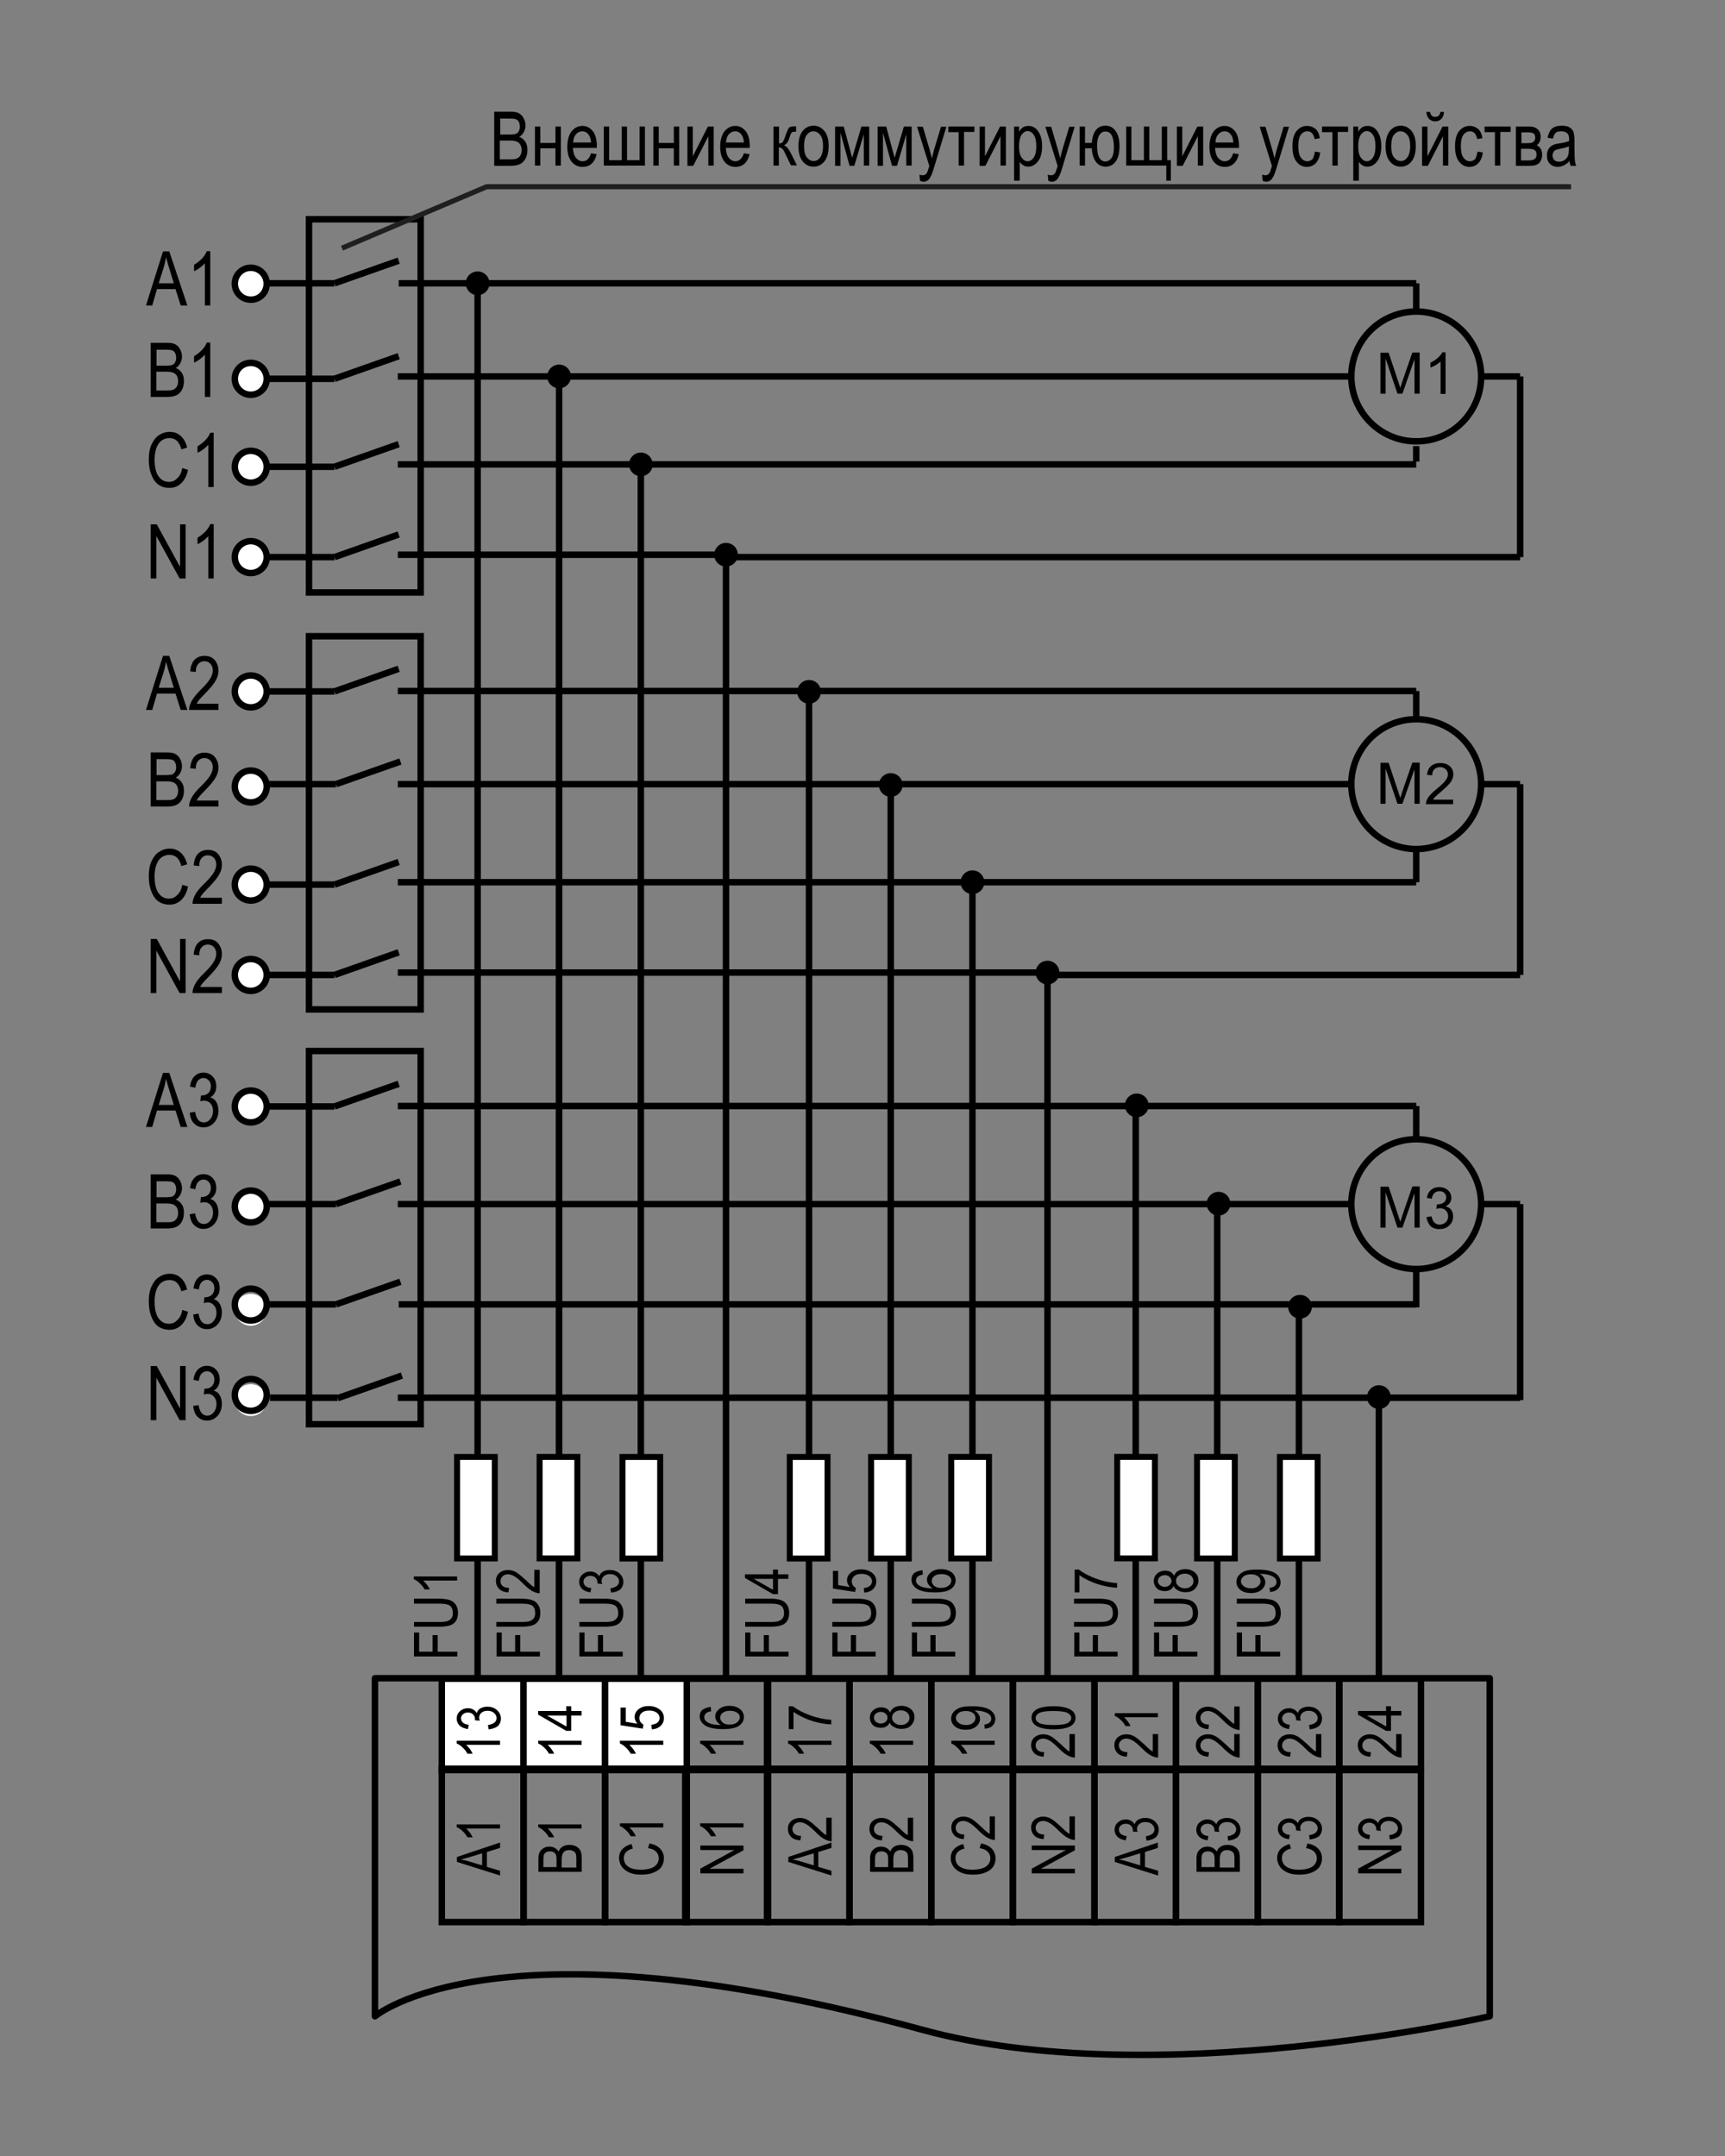 <?xml version="1.0" encoding="utf-8"?>
<!-- Generator: Adobe Illustrator 24.0.1, SVG Export Plug-In . SVG Version: 6.00 Build 0)  -->
<svg version="1.1" id="Слой_1" xmlns="http://www.w3.org/2000/svg" xmlns:xlink="http://www.w3.org/1999/xlink" x="0px" y="0px"
	 width="800px" height="1000px" viewBox="0 0 800 1000" style="enable-background:new 0 0 800 1000;" xml:space="preserve">
<rect x="0" y="0" width="800" height="1000" fill="#808080" stroke="none"/>
<style type="text/css">
	.st0{fill-rule:evenodd;clip-rule:evenodd;fill:none;stroke:#000000;stroke-width:3;stroke-miterlimit:2.613;}
	.st1{fill:none;stroke:#000000;stroke-width:3;stroke-miterlimit:2.613;}
	.st2{fill:#010202;}
	.st3{fill:none;stroke:#1F1F1E;stroke-width:2.764;stroke-miterlimit:2.613;}
	.st4{fill:none;stroke:#1F1F1E;stroke-width:2.764;}
	.st5{stroke:#1F1F1E;stroke-width:2.764;stroke-miterlimit:2.613;}
	.st6{fill:#010202;stroke:#010202;stroke-width:2.764;stroke-miterlimit:10;}
	.st7{fill:none;stroke:#010202;stroke-width:2.764;stroke-miterlimit:10;}
	.st8{fill-rule:evenodd;clip-rule:evenodd;}
	.st9{fill:none;stroke:#000000;stroke-width:0.441;stroke-miterlimit:2;}
	.st10{fill-rule:evenodd;clip-rule:evenodd;fill:#696969;}
	.st11{fill:none;stroke:#1C1C1C;stroke-width:0.441;stroke-miterlimit:2;}
	.st12{fill-rule:evenodd;clip-rule:evenodd;fill:#989898;}
	.st13{fill:none;stroke:#010202;stroke-width:1.839;stroke-miterlimit:10;}
	.st14{fill:#262014;}
	.st15{fill:none;stroke:#1F1F1E;stroke-width:2.318;stroke-miterlimit:2.613;}
	.st16{fill:none;stroke:#1F1F1E;stroke-width:2.318;}
	.st17{fill:#010202;stroke:#010202;stroke-width:2.318;stroke-miterlimit:10;}
	.st18{stroke:#000000;stroke-width:1.841;stroke-miterlimit:10;}
	.st19{fill:none;stroke:#000000;stroke-width:2.81;}
	.st20{fill:none;stroke:#000000;stroke-width:2.81;stroke-miterlimit:10;}
	.st21{fill-rule:evenodd;clip-rule:evenodd;fill:none;stroke:#000000;stroke-width:2.79;stroke-miterlimit:2.414;}
	.st22{stroke:#000000;stroke-width:1.827;stroke-miterlimit:10;}
	.st23{fill:none;stroke:#000000;stroke-width:3;}
	.st24{fill:none;stroke:#FFFFFF;stroke-width:6.237;}
	.st25{fill:none;stroke:#000000;stroke-width:4.158;stroke-linecap:round;stroke-linejoin:round;}
	.st26{fill:none;stroke:#FFFFFF;stroke-width:4.158;stroke-linecap:round;stroke-linejoin:round;}
	.st27{fill:none;stroke:#0B0500;stroke-width:1.6;}
	.st28{fill:none;stroke:#000000;stroke-linecap:round;stroke-linejoin:round;}
	.st29{fill:none;stroke:#000000;stroke-width:3;stroke-linecap:round;stroke-linejoin:round;}
	.st30{stroke:#000000;stroke-width:1.843;stroke-miterlimit:10;}
	.st31{fill-rule:evenodd;clip-rule:evenodd;fill:none;stroke:#1E1E1D;stroke-width:2.404;stroke-miterlimit:2.414;}
	.st32{fill:none;stroke:#000000;stroke-width:2.693;stroke-miterlimit:2.613;}
	.st33{fill:none;stroke:#000000;stroke-width:3;stroke-miterlimit:10;}
	.st34{fill-rule:evenodd;clip-rule:evenodd;fill:#FFFFFF;stroke:#000000;stroke-width:2.146;stroke-miterlimit:2.613;}
	.st35{fill-rule:evenodd;clip-rule:evenodd;fill:none;stroke:#000000;stroke-width:3;stroke-miterlimit:10;}
	.st36{fill:none;stroke:#000000;stroke-width:2.654;stroke-miterlimit:2.613;}
	.st37{fill:none;stroke:#000000;stroke-width:1.6;stroke-miterlimit:2.613;}
	.st38{fill-rule:evenodd;clip-rule:evenodd;fill:#FFFFFF;}
	.st39{fill-rule:evenodd;clip-rule:evenodd;fill:none;}
	.st40{fill:none;stroke:#1F1F1E;stroke-width:2.355;}
	.st41{fill:#FFFFFF;stroke:#000000;stroke-width:2.77;}
	.st42{fill:none;stroke:#1F1F1E;stroke-width:2.312;}
</style>
<g>
	<g>
		<g>
			<path d="M229.2,76.9V51.8h7.7c1.6,0,2.8,0.2,3.7,0.7c0.9,0.5,1.7,1.2,2.2,2.3c0.6,1,0.9,2.2,0.9,3.4c0,1.1-0.3,2.2-0.8,3.1
				c-0.5,0.9-1.2,1.7-2.1,2.2c1.2,0.4,2.1,1.2,2.8,2.2s1,2.3,1,3.9c0,1.5-0.3,2.8-0.9,4c-0.6,1.1-1.5,2-2.5,2.5
				c-1,0.5-2.5,0.8-4.3,0.8H229.2z M231.9,62.4h4.5c1.2,0,2-0.1,2.5-0.2c0.7-0.2,1.3-0.6,1.6-1.2c0.4-0.6,0.6-1.3,0.6-2.3
				c0-0.9-0.2-1.6-0.5-2.2c-0.3-0.6-0.8-1-1.4-1.2c-0.6-0.2-1.6-0.3-3.1-0.3h-4.1V62.4z M231.9,73.9h5.1c1.1,0,2-0.1,2.5-0.3
				c0.8-0.3,1.4-0.8,1.8-1.5c0.4-0.7,0.6-1.5,0.6-2.6c0-0.9-0.2-1.7-0.6-2.4c-0.4-0.7-0.9-1.1-1.6-1.4c-0.7-0.3-1.7-0.5-3.1-0.5
				h-4.8V73.9z"/>
			<path d="M248.1,58.7h2.5v7.6h7v-7.6h2.5v18.1h-2.5v-8h-7v8h-2.5V58.7z"/>
			<path d="M274.1,71.1l2.6,0.4c-0.4,1.9-1.2,3.4-2.3,4.4c-1.1,1-2.5,1.5-4.2,1.5c-2.1,0-3.8-0.8-5.1-2.4c-1.3-1.6-2-3.9-2-6.9
				c0-3.1,0.7-5.5,2-7.2c1.3-1.6,3-2.5,5-2.5c1.9,0,3.5,0.8,4.8,2.4c1.3,1.6,1.9,4,1.9,7l0,0.8h-11.1c0.1,2,0.6,3.6,1.4,4.6
				c0.8,1,1.9,1.6,3.1,1.6C272.1,74.8,273.4,73.5,274.1,71.1z M265.8,66.1h8.3c-0.1-1.6-0.5-2.7-1-3.5c-0.8-1.1-1.8-1.7-3.1-1.7
				c-1.1,0-2.1,0.5-2.9,1.4C266.3,63.2,265.9,64.5,265.8,66.1z"/>
			<path d="M280,58.7h2.5v15.6h5.8V58.7h2.5v15.6h5.8V58.7h2.5v18.1H280V58.7z"/>
			<path d="M303,58.7h2.5v7.6h7v-7.6h2.5v18.1h-2.5v-8h-7v8H303V58.7z"/>
			<path d="M318.8,58.7h2.5v13.8l7-13.8h2.7v18.1h-2.5V63.2l-7,13.7h-2.7V58.7z"/>
			<path d="M345,71.1l2.6,0.4c-0.4,1.9-1.2,3.4-2.3,4.4c-1.1,1-2.5,1.5-4.2,1.5c-2.1,0-3.8-0.8-5.1-2.4c-1.3-1.6-2-3.9-2-6.9
				c0-3.1,0.7-5.5,2-7.2c1.3-1.6,3-2.5,5-2.5c1.9,0,3.5,0.8,4.8,2.4c1.3,1.6,1.9,4,1.9,7l0,0.8h-11.1c0.1,2,0.6,3.6,1.4,4.6
				c0.8,1,1.9,1.6,3.1,1.6C342.9,74.8,344.2,73.5,345,71.1z M336.7,66.1h8.3c-0.1-1.6-0.5-2.7-1-3.5c-0.8-1.1-1.8-1.7-3.1-1.7
				c-1.1,0-2.1,0.5-2.9,1.4C337.2,63.2,336.8,64.5,336.7,66.1z"/>
			<path d="M358.8,58.7h2.5v7.8c0.8,0,1.4-0.2,1.7-0.6c0.3-0.4,0.8-1.5,1.4-3.3c0.5-1.4,0.9-2.4,1.2-2.9c0.3-0.5,0.7-0.8,1.1-0.9
				c0.4-0.1,1.1-0.2,2.1-0.2h0.4v2.5l-0.8,0c-0.5,0-0.9,0.1-1.2,0.3c-0.2,0.2-0.4,0.6-0.6,1.1c-0.6,1.8-1,3-1.4,3.5
				c-0.3,0.5-0.9,1-1.6,1.4c1.1,0.4,2.2,1.6,3.2,3.7l2.8,5.6h-2.8l-2.7-5.6c-0.5-1.1-1-1.9-1.4-2.2c-0.4-0.4-0.9-0.5-1.5-0.5v8.4
				h-2.5V58.7z"/>
			<path d="M370.3,67.8c0-3.1,0.7-5.5,2-7.1c1.3-1.6,3-2.4,5-2.4c2,0,3.6,0.8,5,2.4c1.3,1.6,2,3.9,2,6.9c0,3.3-0.7,5.7-2,7.3
				c-1.3,1.6-3,2.4-5,2.4c-2,0-3.7-0.8-5-2.4C371,73.3,370.3,70.9,370.3,67.8z M372.9,67.8c0,2.3,0.4,4.1,1.3,5.2
				c0.9,1.1,1.9,1.7,3.2,1.7c1.2,0,2.2-0.6,3-1.7s1.3-2.9,1.3-5.2c0-2.3-0.4-4.1-1.3-5.2c-0.9-1.1-1.9-1.7-3.2-1.7
				c-1.2,0-2.2,0.6-3.1,1.7C373.3,63.7,372.9,65.5,372.9,67.8z"/>
			<path d="M387.4,58.7h3.9l3.9,14.5l4.3-14.5h3.6v18.1h-2.5V62.3l-4.4,14.6H394l-4.2-15.3v15.3h-2.5V58.7z"/>
			<path d="M407.1,58.7h3.9l3.9,14.5l4.3-14.5h3.6v18.1h-2.5V62.3L416,76.9h-2.3l-4.2-15.3v15.3h-2.5V58.7z"/>
			<path d="M426.7,83.9l-0.3-2.9c0.6,0.2,1,0.3,1.4,0.3c0.5,0,1-0.1,1.3-0.3c0.3-0.2,0.6-0.6,0.9-1c0.1-0.2,0.4-1.2,1-3l-5.7-18.2
				h2.7l3.1,10.5c0.4,1.3,0.7,2.7,1.1,4.2c0.3-1.4,0.6-2.8,1-4.1l3.2-10.6h2.5l-5.6,18.5c-0.7,2.4-1.3,4-1.8,4.8
				c-0.4,0.8-0.9,1.4-1.5,1.7c-0.5,0.4-1.2,0.5-1.8,0.5C427.8,84.3,427.3,84.1,426.7,83.9z"/>
			<path d="M439.8,58.7h12.1v2.5h-4.8v15.6h-2.5V61.3h-4.8V58.7z"/>
			<path d="M454.3,58.7h2.5v13.8l7-13.8h2.7v18.1H464V63.2l-7,13.7h-2.7V58.7z"/>
			<path d="M470.3,83.9V58.7h2.3v2.4c0.6-1,1.2-1.7,1.9-2.1c0.7-0.4,1.5-0.6,2.4-0.6c1.2,0,2.2,0.3,3.2,1c0.9,0.7,1.7,1.8,2.3,3.2
				c0.6,1.4,0.9,3.1,0.9,5.1c0,3.1-0.6,5.5-1.9,7.1c-1.3,1.7-2.8,2.5-4.6,2.5c-0.8,0-1.5-0.2-2.2-0.6c-0.7-0.4-1.3-1-1.7-1.7v8.8
				H470.3z M472.6,67.9c0,2.3,0.4,4.1,1.2,5.2c0.8,1.1,1.7,1.7,2.8,1.7c1.1,0,2-0.6,2.8-1.7c0.8-1.2,1.2-2.9,1.2-5.3
				c0-2.4-0.4-4.1-1.2-5.3c-0.8-1.1-1.7-1.7-2.9-1.7c-1,0-1.9,0.6-2.8,1.8C473,63.8,472.6,65.6,472.6,67.9z"/>
			<path d="M486.2,83.9l-0.3-2.9c0.6,0.2,1,0.3,1.4,0.3c0.5,0,1-0.1,1.3-0.3c0.3-0.2,0.6-0.6,0.9-1c0.1-0.2,0.4-1.2,1-3l-5.7-18.2
				h2.7l3.1,10.5c0.4,1.3,0.7,2.7,1.1,4.2c0.3-1.4,0.6-2.8,1-4.1l3.2-10.6h2.5l-5.6,18.5c-0.7,2.4-1.3,4-1.8,4.8
				c-0.4,0.8-0.9,1.4-1.5,1.7c-0.5,0.4-1.2,0.5-1.8,0.5C487.3,84.3,486.8,84.1,486.2,83.9z"/>
			<path d="M500.7,58.7h2.5v7.6h3.1c0.5-5.3,2.6-8,6.4-8c2,0,3.5,0.8,4.7,2.5c1.2,1.7,1.8,4,1.8,6.9c0,3.1-0.6,5.5-1.7,7.1
				s-2.7,2.5-4.8,2.5c-1.9,0-3.4-0.8-4.5-2.3s-1.7-3.6-1.9-6.2h-3.1v8h-2.5V58.7z M512.7,61c-1.3,0-2.2,0.6-2.9,1.7
				c-0.7,1.2-1,2.8-1,4.9c0,2.5,0.3,4.3,1,5.5c0.7,1.2,1.6,1.8,2.8,1.8c1.1,0,2-0.5,2.8-1.5c0.8-1,1.2-2.8,1.2-5.3
				C516.5,63.3,515.2,61,512.7,61z"/>
			<path d="M522.2,58.7h2.5v15.6h5.8V58.7h2.5v15.6h5.8V58.7h2.5v15.6h1.7v9.5h-2.1v-7h-18.6V58.7z"/>
			<path d="M545.8,58.7h2.5v13.8l7-13.8h2.7v18.1h-2.5V63.2l-7,13.7h-2.7V58.7z"/>
			<path d="M571.9,71.1l2.6,0.4c-0.4,1.9-1.2,3.4-2.3,4.4c-1.1,1-2.5,1.5-4.2,1.5c-2.1,0-3.8-0.8-5.1-2.4c-1.3-1.6-2-3.9-2-6.9
				c0-3.1,0.7-5.5,2-7.2c1.3-1.6,3-2.5,5-2.5c1.9,0,3.5,0.8,4.8,2.4c1.3,1.6,1.9,4,1.9,7l0,0.8h-11.1c0.1,2,0.6,3.6,1.4,4.6
				c0.8,1,1.9,1.6,3.1,1.6C569.9,74.8,571.2,73.5,571.9,71.1z M563.7,66.1h8.3c-0.1-1.6-0.5-2.7-1-3.5c-0.8-1.1-1.8-1.7-3.1-1.7
				c-1.1,0-2.1,0.5-2.9,1.4C564.2,63.2,563.7,64.5,563.7,66.1z"/>
			<path d="M585.6,83.9l-0.3-2.9c0.6,0.2,1,0.3,1.4,0.3c0.5,0,1-0.1,1.3-0.3c0.3-0.2,0.6-0.6,0.9-1c0.1-0.2,0.4-1.2,1-3l-5.7-18.2
				h2.7l3.1,10.5c0.4,1.3,0.7,2.7,1.1,4.2c0.3-1.4,0.6-2.8,1-4.1l3.2-10.6h2.5l-5.6,18.5c-0.7,2.4-1.3,4-1.8,4.8
				c-0.4,0.8-0.9,1.4-1.5,1.7c-0.5,0.4-1.2,0.5-1.8,0.5C586.8,84.3,586.2,84.1,585.6,83.9z"/>
			<path d="M609.8,70.3l2.5,0.4c-0.3,2.2-1,3.8-2.1,5c-1.1,1.1-2.5,1.7-4.1,1.7c-1.9,0-3.6-0.8-4.8-2.4c-1.3-1.6-1.9-4-1.9-7.1
				c0-3.2,0.6-5.5,1.9-7.1c1.3-1.6,2.9-2.4,4.9-2.4c1.5,0,2.8,0.5,3.9,1.4c1.1,1,1.7,2.4,2,4.3l-2.4,0.4c-0.2-1.2-0.7-2.1-1.2-2.7
				c-0.6-0.6-1.3-0.9-2.1-0.9c-1.2,0-2.3,0.5-3.1,1.6s-1.2,2.8-1.2,5.2c0,2.5,0.4,4.3,1.2,5.4c0.8,1.1,1.8,1.7,3,1.7
				c1,0,1.8-0.4,2.5-1.1C609.2,72.9,609.6,71.8,609.8,70.3z"/>
			<path d="M613.1,58.7h12.1v2.5h-4.8v15.6h-2.5V61.3h-4.8V58.7z"/>
			<path d="M627.6,83.9V58.7h2.3v2.4c0.6-1,1.2-1.7,1.9-2.1c0.7-0.4,1.5-0.6,2.4-0.6c1.2,0,2.2,0.3,3.2,1c0.9,0.7,1.7,1.8,2.3,3.2
				c0.6,1.4,0.9,3.1,0.9,5.1c0,3.1-0.6,5.5-1.9,7.1c-1.3,1.7-2.8,2.5-4.6,2.5c-0.8,0-1.5-0.2-2.2-0.6c-0.7-0.4-1.3-1-1.7-1.7v8.8
				H627.6z M629.9,67.9c0,2.3,0.4,4.1,1.2,5.2c0.8,1.1,1.7,1.7,2.8,1.7c1.1,0,2-0.6,2.8-1.7c0.8-1.2,1.2-2.9,1.2-5.3
				c0-2.4-0.4-4.1-1.2-5.3c-0.8-1.1-1.7-1.7-2.9-1.7c-1,0-1.9,0.6-2.8,1.8C630.3,63.8,629.9,65.6,629.9,67.9z"/>
			<path d="M642.6,67.8c0-3.1,0.7-5.5,2-7.1c1.3-1.6,3-2.4,5-2.4c2,0,3.6,0.8,5,2.4c1.3,1.6,2,3.9,2,6.9c0,3.3-0.7,5.7-2,7.3
				c-1.3,1.6-3,2.4-5,2.4c-2,0-3.7-0.8-5-2.4C643.2,73.3,642.6,70.9,642.6,67.8z M645.2,67.8c0,2.3,0.4,4.1,1.3,5.2
				c0.9,1.1,1.9,1.7,3.2,1.7c1.2,0,2.2-0.6,3-1.7s1.3-2.9,1.3-5.2c0-2.3-0.4-4.1-1.3-5.2c-0.9-1.1-1.9-1.7-3.2-1.7
				c-1.2,0-2.2,0.6-3.1,1.7C645.6,63.7,645.2,65.5,645.2,67.8z"/>
			<path d="M659.5,58.7h2.5v13.8l7-13.8h2.7v18.1h-2.5V63.2l-7,13.7h-2.7V58.7z M668,51.9h1.7c-0.1,1.5-0.6,2.6-1.3,3.3
				c-0.7,0.7-1.7,1.1-2.8,1.1c-1.1,0-2.1-0.4-2.8-1.1c-0.7-0.7-1.2-1.8-1.3-3.3h1.7c0.3,1.5,1,2.3,2.3,2.3c0.7,0,1.3-0.2,1.7-0.5
				C667.6,53.3,667.9,52.7,668,51.9z"/>
			<path d="M685.2,70.3l2.5,0.4c-0.3,2.2-1,3.8-2.1,5c-1.1,1.1-2.5,1.7-4.1,1.7c-1.9,0-3.6-0.8-4.8-2.4c-1.3-1.6-1.9-4-1.9-7.1
				c0-3.2,0.6-5.5,1.9-7.1c1.3-1.6,2.9-2.4,4.9-2.4c1.5,0,2.8,0.5,3.9,1.4c1.1,1,1.7,2.4,2,4.3l-2.4,0.4c-0.2-1.2-0.7-2.1-1.2-2.7
				c-0.6-0.6-1.3-0.9-2.1-0.9c-1.2,0-2.3,0.5-3.1,1.6s-1.2,2.8-1.2,5.2c0,2.5,0.4,4.3,1.2,5.4c0.8,1.1,1.8,1.7,3,1.7
				c1,0,1.8-0.4,2.5-1.1C684.6,72.9,685,71.8,685.2,70.3z"/>
			<path d="M688.5,58.7h12.1v2.5h-4.8v15.6h-2.5V61.3h-4.8V58.7z"/>
			<path d="M703,58.7h5.8c1.3,0,2.3,0.1,3,0.4c0.7,0.3,1.3,0.8,1.9,1.5c0.6,0.8,0.8,1.7,0.8,2.9c0,1.7-0.6,3-1.8,3.9
				c1.6,0.7,2.5,2.2,2.5,4.4c0,1.4-0.4,2.6-1.2,3.6c-0.8,1-2.3,1.5-4.3,1.5H703V58.7z M705.5,66.4h2.7c1.1,0,1.8-0.1,2.2-0.2
				s0.8-0.4,1.1-0.8s0.5-0.9,0.5-1.5c0-1-0.3-1.6-0.8-2c-0.6-0.4-1.5-0.5-2.8-0.5h-2.8V66.4z M705.5,74.4h3.3c1.4,0,2.4-0.2,3-0.7
				c0.5-0.4,0.8-1.1,0.8-2c0-1-0.3-1.7-0.9-2.1c-0.6-0.4-1.6-0.6-3.2-0.6h-3.1V74.4z"/>
			<path d="M727.9,74.7c-0.8,0.9-1.7,1.5-2.6,2c-0.9,0.4-1.9,0.7-2.8,0.7c-1.5,0-2.8-0.5-3.7-1.4c-0.9-0.9-1.4-2.2-1.4-3.8
				c0-1,0.2-2,0.6-2.8c0.4-0.8,1-1.4,1.8-1.9c0.8-0.5,1.9-0.8,3.4-1c2.1-0.3,3.6-0.7,4.5-1.1l0-0.8c0-1.2-0.2-2.1-0.7-2.6
				c-0.6-0.7-1.6-1.1-2.9-1.1c-1.2,0-2.1,0.2-2.6,0.7c-0.6,0.5-1,1.4-1.3,2.7l-2.5-0.4c0.4-1.9,1.1-3.4,2.1-4.3
				c1.1-0.9,2.6-1.3,4.6-1.3c1.6,0,2.8,0.3,3.7,0.9c0.9,0.6,1.4,1.3,1.7,2.2c0.2,0.9,0.4,2.1,0.4,3.8v4.1c0,2.9,0.1,4.7,0.2,5.4
				c0.1,0.7,0.3,1.5,0.6,2.2h-2.6C728.1,76.3,728,75.5,727.9,74.7z M727.7,67.8c-0.9,0.5-2.3,0.8-4.1,1.2c-1.1,0.2-1.8,0.4-2.2,0.6
				c-0.4,0.2-0.8,0.6-1,1c-0.2,0.4-0.4,0.9-0.4,1.5c0,0.9,0.3,1.6,0.8,2.1c0.5,0.5,1.3,0.8,2.2,0.8c0.9,0,1.7-0.2,2.5-0.7
				c0.7-0.5,1.3-1.1,1.6-1.9c0.4-0.8,0.5-1.9,0.5-3.4V67.8z"/>
		</g>
	</g>
	<path class="st38" d="M123.7,131.6c0-4.1-3.3-7.4-7.4-7.4c-4.1,0-7.4,3.3-7.4,7.4c0,4.1,3.3,7.4,7.4,7.4
		C120.4,139.1,123.7,135.7,123.7,131.6L123.7,131.6z"/>
	<path class="st23" d="M123.7,131.6c0-4.1-3.3-7.4-7.4-7.4c-4.1,0-7.4,3.3-7.4,7.4c0,4.1,3.3,7.4,7.4,7.4
		C120.4,139.1,123.7,135.7,123.7,131.6L123.7,131.6z"/>
	<path class="st38" d="M123.7,175.7c0-4.1-3.3-7.4-7.4-7.4c-4.1,0-7.4,3.3-7.4,7.4c0,4.1,3.3,7.4,7.4,7.4
		C120.4,183.1,123.7,179.8,123.7,175.7L123.7,175.7z"/>
	<path class="st23" d="M123.7,175.7c0-4.1-3.3-7.4-7.4-7.4c-4.1,0-7.4,3.3-7.4,7.4c0,4.1,3.3,7.4,7.4,7.4
		C120.4,183.1,123.7,179.8,123.7,175.7L123.7,175.7z"/>
	<line class="st23" x1="184.9" y1="131.4" x2="656.8" y2="131.4"/>
	<line class="st23" x1="184.5" y1="174.6" x2="626.6" y2="174.6"/>
	<path class="st38" d="M123.7,216.5c0-4.1-3.3-7.4-7.4-7.4c-4.1,0-7.4,3.3-7.4,7.4c0,4.1,3.3,7.4,7.4,7.4
		C120.4,223.9,123.7,220.6,123.7,216.5L123.7,216.5z"/>
	<path class="st23" d="M123.7,216.5c0-4.1-3.3-7.4-7.4-7.4c-4.1,0-7.4,3.3-7.4,7.4c0,4.1,3.3,7.4,7.4,7.4
		C120.4,223.9,123.7,220.6,123.7,216.5L123.7,216.5z"/>
	<line class="st23" x1="184.5" y1="215.4" x2="656.8" y2="215.4"/>
	<g>
		<path d="M640.2,182.7v-19.1h3.8l4.5,13.5c0.4,1.3,0.7,2.2,0.9,2.8c0.2-0.7,0.6-1.7,1-3.1l4.6-13.3h3.4v19.1H656v-16l-5.6,16h-2.3
			l-5.5-16.3v16.3H640.2z"/>
		<path d="M670.4,182.7h-2.3v-15c-0.6,0.5-1.3,1.1-2.2,1.6s-1.7,0.9-2.5,1.2v-2.3c1.3-0.6,2.5-1.4,3.4-2.2s1.7-1.7,2.1-2.6h1.5
			V182.7z"/>
	</g>
	<g>
		<path d="M640.2,372.9v-19.1h3.8l4.5,13.5c0.4,1.3,0.7,2.2,0.9,2.8c0.2-0.7,0.6-1.7,1-3.1l4.6-13.3h3.4v19.1H656v-16l-5.6,16h-2.3
			l-5.5-16.3v16.3H640.2z"/>
		<path d="M673.9,370.7v2.3h-12.6c0-0.6,0.1-1.1,0.3-1.6c0.3-0.9,0.8-1.7,1.5-2.5c0.7-0.8,1.7-1.8,3.1-2.9c2.1-1.7,3.5-3.1,4.2-4
			c0.7-1,1.1-1.9,1.1-2.8c0-0.9-0.3-1.7-1-2.4c-0.7-0.6-1.5-1-2.6-1c-1.1,0-2,0.3-2.7,1s-1,1.6-1,2.8l-2.4-0.2
			c0.2-1.8,0.8-3.2,1.9-4.1s2.5-1.4,4.3-1.4c1.8,0,3.3,0.5,4.4,1.5s1.6,2.3,1.6,3.8c0,0.8-0.2,1.5-0.5,2.3c-0.3,0.7-0.8,1.5-1.6,2.3
			c-0.7,0.8-1.9,1.9-3.6,3.4c-1.4,1.2-2.3,2-2.7,2.4c-0.4,0.4-0.7,0.8-1,1.3H673.9z"/>
	</g>
	<g>
		<path d="M640.2,569.5v-19.1h3.8l4.5,13.5c0.4,1.3,0.7,2.2,0.9,2.8c0.2-0.7,0.6-1.7,1-3.1l4.6-13.3h3.4v19.1H656v-16l-5.6,16h-2.3
			l-5.5-16.3v16.3H640.2z"/>
		<path d="M661.6,564.5l2.3-0.3c0.3,1.3,0.7,2.3,1.4,2.9c0.6,0.6,1.4,0.9,2.4,0.9c1.1,0,2-0.4,2.8-1.1c0.8-0.8,1.1-1.7,1.1-2.8
			c0-1.1-0.4-2-1.1-2.7s-1.6-1-2.7-1c-0.4,0-1,0.1-1.7,0.3l0.3-2.1c0.2,0,0.3,0,0.4,0c1,0,1.9-0.3,2.7-0.8c0.8-0.5,1.2-1.3,1.2-2.4
			c0-0.9-0.3-1.6-0.9-2.1c-0.6-0.6-1.3-0.8-2.3-0.8c-0.9,0-1.7,0.3-2.3,0.9s-1,1.4-1.2,2.6l-2.3-0.4c0.3-1.6,0.9-2.8,2-3.7
			c1-0.9,2.3-1.3,3.8-1.3c1,0,2,0.2,2.9,0.7c0.9,0.4,1.5,1.1,2,1.8c0.5,0.8,0.7,1.6,0.7,2.5c0,0.8-0.2,1.6-0.7,2.3
			c-0.4,0.7-1.1,1.2-2,1.6c1.1,0.3,2,0.8,2.6,1.6c0.6,0.8,0.9,1.8,0.9,3.1c0,1.7-0.6,3.1-1.8,4.2c-1.2,1.2-2.8,1.7-4.6,1.7
			c-1.7,0-3.1-0.5-4.2-1.5C662.4,567.4,661.7,566.1,661.6,564.5z"/>
	</g>
	<line class="st23" x1="656.8" y1="131.4" x2="656.8" y2="144.5"/>
	<line class="st23" x1="656.8" y1="206.9" x2="656.8" y2="214.1"/>
	<path class="st38" d="M123.7,258.4c0-4.1-3.3-7.4-7.4-7.4c-4.1,0-7.4,3.3-7.4,7.4c0,4.1,3.3,7.4,7.4,7.4
		C120.4,265.8,123.7,262.5,123.7,258.4L123.7,258.4z"/>
	<path class="st23" d="M123.7,258.4c0-4.1-3.3-7.4-7.4-7.4c-4.1,0-7.4,3.3-7.4,7.4c0,4.1,3.3,7.4,7.4,7.4
		C120.4,265.8,123.7,262.5,123.7,258.4L123.7,258.4z"/>
	<line class="st23" x1="184.5" y1="257.3" x2="336.7" y2="257.3"/>
	<line class="st23" x1="336.7" y1="258.4" x2="705" y2="258.4"/>
	<line class="st23" x1="705" y1="258.4" x2="705" y2="174.6"/>
	<line class="st23" x1="705" y1="174.6" x2="686.9" y2="174.6"/>
	<polygon class="st39" points="317.8,778.6 355.7,778.6 355.7,821 317.8,821 317.8,778.6 	"/>
	<polygon class="st23" points="355.7,821 355.7,778.6 317.8,778.6 317.8,821 355.7,821 355.7,821 	"/>
	<g>
		<path d="M344.8,807.3v2h-15.7c0.5,0.5,1.1,1.1,1.7,1.9c0.6,0.8,1,1.5,1.3,2.2h-2.4c-0.6-1.1-1.4-2.1-2.3-2.9
			c-0.9-0.9-1.8-1.5-2.7-1.8v-1.3H344.8z"/>
		<path d="M329.6,791.7l0.2,2c-1,0.2-1.8,0.5-2.2,0.8c-0.6,0.5-1,1.2-1,1.9c0,1.2,0.7,2.1,2.2,2.8c1.3,0.6,3.1,0.9,5.6,0.9
			c-0.9-0.5-1.5-1-2-1.8c-0.5-0.7-0.7-1.4-0.7-2.2c0-1.3,0.6-2.4,1.8-3.4s2.8-1.5,4.7-1.5c1.3,0,2.6,0.2,3.6,0.7
			c1.1,0.5,1.9,1.1,2.4,1.9s0.8,1.6,0.8,2.5c0,1.7-0.7,3-2.2,4.1c-1.5,1.1-4,1.6-7.5,1.6c-3.9,0-6.6-0.6-8.3-1.7
			c-1.6-1.1-2.5-2.5-2.5-4.2c0-1.2,0.4-2.3,1.3-3.1C326.8,792.4,328,791.9,329.6,791.7z M338.3,799.9c1.4,0,2.6-0.3,3.5-1
			s1.3-1.5,1.3-2.4c0-0.8-0.4-1.5-1.2-2.1c-0.8-0.6-2-0.9-3.4-0.9c-1.4,0-2.5,0.3-3.3,0.9c-0.8,0.6-1.2,1.4-1.2,2.3
			c0,0.9,0.4,1.6,1.2,2.3C335.9,799.6,336.9,799.9,338.3,799.9z"/>
	</g>
	<polygon class="st38" points="204.9,778.6 242.8,778.6 242.8,821 204.9,821 204.9,778.6 	"/>
	<polygon class="st23" points="242.8,821 242.8,778.6 204.9,778.6 204.9,821 242.8,821 242.8,821 	"/>
	<g>
		<path d="M231.9,807.3v2h-15.7c0.5,0.5,1.1,1.1,1.7,1.9c0.6,0.8,1,1.5,1.3,2.2h-2.4c-0.6-1.1-1.4-2.1-2.3-2.9
			c-0.9-0.9-1.8-1.5-2.7-1.8v-1.3H231.9z"/>
		<path d="M226.6,802.1l-0.3-2c2.6-0.4,4-1.5,4-3.2c0-0.9-0.4-1.7-1.2-2.4c-0.8-0.7-1.8-1-3-1c-1.2,0-2.1,0.3-2.8,0.9
			c-0.7,0.6-1.1,1.4-1.1,2.3c0,0.4,0.1,0.9,0.3,1.4l-2.2-0.2l0-0.3c0-1-0.3-1.8-0.9-2.4s-1.4-0.9-2.4-0.9c-0.9,0-1.7,0.3-2.3,0.8
			s-0.9,1.2-0.9,1.9c0,0.8,0.3,1.4,0.9,2c0.6,0.5,1.5,0.9,2.7,1l-0.4,2c-1.7-0.3-3-0.8-3.9-1.7c-0.9-0.9-1.3-2-1.3-3.2
			c0-1.3,0.5-2.5,1.5-3.4s2.2-1.4,3.7-1.4c0.9,0,1.7,0.2,2.4,0.6c0.7,0.4,1.3,0.9,1.7,1.7c0.2-0.7,0.5-1.2,0.9-1.6
			c0.4-0.4,1-0.8,1.7-1c0.7-0.3,1.5-0.4,2.3-0.4c1.8,0,3.3,0.5,4.5,1.6c1.2,1.1,1.8,2.4,1.8,3.9c0,1.4-0.5,2.6-1.5,3.6
			C229.7,801.4,228.3,802,226.6,802.1z"/>
	</g>
	<polygon class="st38" points="242.8,778.6 280.6,778.6 280.6,821 242.8,821 242.8,778.6 	"/>
	<polygon class="st23" points="280.6,821 280.6,778.6 242.8,778.6 242.8,821 280.6,821 280.6,821 	"/>
	<g>
		<path d="M269.7,807.3v2H254c0.5,0.5,1.1,1.1,1.7,1.9c0.6,0.8,1,1.5,1.3,2.2h-2.4c-0.6-1.1-1.4-2.1-2.3-2.9
			c-0.9-0.9-1.8-1.5-2.7-1.8v-1.3H269.7z"/>
		<path d="M269.7,795.7h-4.8v7.1h-2.3l-13-7.5v-1.7h13v-2.2h2.3v2.2h4.8V795.7z M262.7,795.7h-9l9,5.1V795.7z"/>
	</g>
	<polygon class="st38" points="280.6,778.6 318.5,778.6 318.5,821 280.6,821 280.6,778.6 	"/>
	<polygon class="st23" points="318.5,821 318.5,778.6 280.6,778.6 280.6,821 318.5,821 318.5,821 	"/>
	<g>
		<path d="M307.6,807.3v2h-15.7c0.5,0.5,1.1,1.1,1.7,1.9c0.6,0.8,1,1.5,1.3,2.2h-2.4c-0.6-1.1-1.4-2.1-2.3-2.9
			c-0.9-0.9-1.8-1.5-2.7-1.8v-1.3H307.6z"/>
		<path d="M302.3,802.1l-0.2-2.1c1.3-0.2,2.2-0.5,2.9-1.1c0.6-0.6,0.9-1.3,0.9-2c0-1-0.4-1.8-1.3-2.5c-0.9-0.7-2.1-1-3.6-1
			c-1.4,0-2.5,0.3-3.3,1c-0.8,0.7-1.2,1.5-1.2,2.5c0,0.6,0.2,1.2,0.5,1.7s0.8,1,1.4,1.3l-0.3,1.9l-10.3-1.6V792h2.4v6.6l5.4,0.9
			c-0.8-1-1.3-2-1.3-3.1c0-1.4,0.6-2.6,1.8-3.6c1.2-1,2.8-1.5,4.7-1.5c2,0,3.6,0.5,5,1.5c1.4,1,2.1,2.4,2.1,4.1
			c0,1.4-0.5,2.6-1.5,3.6C305.4,801.4,304.1,802,302.3,802.1z"/>
	</g>
	<polygon class="st39" points="356.2,778.6 394,778.6 394,821 356.2,821 356.2,778.6 	"/>
	<polygon class="st23" points="394,821 394,778.6 356.2,778.6 356.2,821 394,821 394,821 	"/>
	<polygon class="st39" points="394,778.6 431.9,778.6 431.9,821 394,821 394,778.6 	"/>
	<polygon class="st23" points="431.9,821 431.9,778.6 394,778.6 394,821 431.9,821 431.9,821 	"/>
	<g>
		<path d="M385.6,807.3v2h-15.7c0.5,0.5,1.1,1.1,1.7,1.9c0.6,0.8,1,1.5,1.3,2.2h-2.4c-0.6-1.1-1.4-2.1-2.3-2.9
			c-0.9-0.9-1.8-1.5-2.7-1.8v-1.3H385.6z"/>
		<path d="M368.2,802h-2.4v-10.6h1.9c2.1,1.6,4.7,3,8,4.2s6.6,1.9,9.8,2.1v2.1c-1.7,0-3.6-0.3-5.9-0.8s-4.4-1.2-6.4-2.1
			s-3.7-1.8-5.2-2.9V802z"/>
	</g>
	<polygon class="st39" points="431.9,778.6 469.7,778.6 469.7,821 431.9,821 431.9,778.6 	"/>
	<polygon class="st23" points="469.7,821 469.7,778.6 431.9,778.6 431.9,821 469.7,821 469.7,821 	"/>
	<g>
		<path d="M423.5,807.3v2h-15.7c0.5,0.5,1.1,1.1,1.7,1.9c0.6,0.8,1,1.5,1.3,2.2h-2.4c-0.6-1.1-1.4-2.1-2.3-2.9
			c-0.9-0.9-1.8-1.5-2.7-1.8v-1.3H423.5z"/>
		<path d="M412.6,799c-0.4,0.8-0.9,1.4-1.6,1.8s-1.5,0.6-2.5,0.6c-1.5,0-2.8-0.4-3.7-1.3s-1.4-2-1.4-3.4c0-1.4,0.5-2.5,1.5-3.4
			s2.2-1.4,3.8-1.4c1,0,1.8,0.2,2.5,0.6c0.7,0.4,1.2,1,1.6,1.8c0.4-1,1-1.8,1.9-2.3s2-0.8,3.3-0.8c1.8,0,3.2,0.5,4.4,1.5
			s1.7,2.3,1.7,3.8c0,1.5-0.6,2.8-1.7,3.9s-2.6,1.5-4.4,1.5c-1.3,0-2.4-0.3-3.3-0.8S412.9,800,412.6,799z M408.4,799.4
			c1,0,1.8-0.3,2.3-0.8c0.6-0.5,0.9-1.2,0.9-1.9c0-0.7-0.3-1.4-0.9-1.9s-1.3-0.8-2.2-0.8c-0.9,0-1.7,0.3-2.3,0.8s-0.9,1.2-0.9,1.9
			c0,0.7,0.3,1.4,0.9,1.9C406.8,799.1,407.6,799.4,408.4,799.4z M417.7,800.1c1.2,0,2.2-0.3,3-1c0.8-0.7,1.1-1.4,1.1-2.4
			c0-0.9-0.4-1.7-1.1-2.4c-0.7-0.6-1.7-1-2.9-1c-1.2,0-2.2,0.3-3,1s-1.1,1.5-1.1,2.4c0,0.9,0.4,1.7,1.1,2.3S416.5,800.1,417.7,800.1
			z"/>
	</g>
	<polygon class="st39" points="469.7,778.6 507.6,778.6 507.6,821 469.7,821 469.7,778.6 	"/>
	<polygon class="st23" points="507.6,821 507.6,778.6 469.7,778.6 469.7,821 507.6,821 507.6,821 	"/>
	<g>
		<path d="M461.3,807.3v2h-15.7c0.5,0.5,1.1,1.1,1.7,1.9c0.6,0.8,1,1.5,1.3,2.2h-2.4c-0.6-1.1-1.4-2.1-2.3-2.9
			c-0.9-0.9-1.8-1.5-2.7-1.8v-1.3H461.3z"/>
		<path d="M456.7,801.8l-0.2-1.9c2.1-0.3,3.2-1.2,3.2-2.7c0-0.7-0.2-1.3-0.7-1.8c-0.5-0.6-1.3-1-2.5-1.4s-2.5-0.6-4.1-0.6h-0.5
			c0.8,0.4,1.5,1,1.9,1.7c0.5,0.7,0.7,1.4,0.7,2.2c0,1.3-0.6,2.5-1.8,3.5s-2.8,1.5-4.8,1.5c-2.1,0-3.7-0.5-5-1.5
			c-1.2-1-1.8-2.2-1.8-3.7c0-1,0.3-2,1-2.9c0.7-0.9,1.7-1.6,3-2.1c1.3-0.5,3.2-0.7,5.7-0.7c2.8,0,4.9,0.3,6.4,0.8s2.6,1.2,3.3,2.1
			s1.1,1.9,1.1,3c0,1.2-0.4,2.3-1.3,3.1C459.6,801.2,458.3,801.7,456.7,801.8z M447.9,793.6c-1.4,0-2.6,0.3-3.4,1
			c-0.8,0.6-1.2,1.4-1.2,2.2c0,0.9,0.4,1.6,1.3,2.3s2,1,3.5,1c1.3,0,2.4-0.3,3.1-1c0.8-0.6,1.2-1.4,1.2-2.3c0-0.9-0.4-1.7-1.2-2.3
			S449.3,793.6,447.9,793.6z"/>
	</g>
	<polygon class="st39" points="507.6,778.6 545.4,778.6 545.4,821 507.6,821 507.6,778.6 	"/>
	<polygon class="st23" points="545.4,821 545.4,778.6 507.6,778.6 507.6,821 545.4,821 545.4,821 	"/>
	<g>
		<path d="M647.6,804.3h2.4v10.9c-1,0-2-0.3-3.2-0.9c-1.2-0.6-2.6-1.7-4.2-3.3c-1.9-1.9-3.3-3.1-4.4-3.7c-1-0.6-2-0.9-2.9-0.9
			c-1,0-1.9,0.3-2.5,0.9c-0.6,0.6-1,1.3-1,2.2c0,0.9,0.3,1.7,1,2.3s1.7,0.9,3,0.9l-0.3,2.1c-1.9-0.1-3.4-0.7-4.3-1.6
			s-1.5-2.2-1.5-3.7c0-1.7,0.6-2.9,1.7-3.8s2.4-1.3,3.9-1.3c1.3,0,2.5,0.3,3.7,1c1.2,0.7,2.7,2,4.7,3.8c1.2,1.2,2.1,2,2.5,2.3
			c0.4,0.4,0.9,0.6,1.3,0.9V804.3z"/>
		<path d="M649.9,795.7h-4.8v7.1h-2.3l-13-7.5v-1.7h13v-2.2h2.3v2.2h4.8V795.7z M642.9,795.7h-9l9,5.1V795.7z"/>
	</g>
	<polygon class="st39" points="545.4,778.6 583.3,778.6 583.3,821 545.4,821 545.4,778.6 	"/>
	<polygon class="st23" points="583.3,821 583.3,778.6 545.4,778.6 545.4,821 583.3,821 583.3,821 	"/>
	<g>
		<path d="M534.7,804.3h2.4v10.9c-1,0-2-0.3-3.2-0.9c-1.2-0.6-2.6-1.7-4.2-3.3c-1.9-1.9-3.3-3.1-4.4-3.7c-1-0.6-2-0.9-2.9-0.9
			c-1,0-1.9,0.3-2.5,0.9c-0.6,0.6-1,1.3-1,2.2c0,0.9,0.3,1.7,1,2.3s1.7,0.9,3,0.9l-0.3,2.1c-1.9-0.1-3.4-0.7-4.3-1.6
			s-1.5-2.2-1.5-3.7c0-1.7,0.6-2.9,1.7-3.8s2.4-1.3,3.9-1.3c1.3,0,2.5,0.3,3.7,1c1.2,0.7,2.7,2,4.7,3.8c1.2,1.2,2.1,2,2.5,2.3
			c0.4,0.4,0.9,0.6,1.3,0.9V804.3z"/>
		<path d="M537,794.5v2h-15.7c0.5,0.5,1.1,1.1,1.7,1.9c0.6,0.8,1,1.5,1.3,2.2H522c-0.6-1.1-1.4-2.1-2.3-2.9
			c-0.9-0.9-1.8-1.5-2.7-1.8v-1.3H537z"/>
	</g>
	<polygon class="st39" points="583.3,778.6 621.1,778.6 621.1,821 583.3,821 583.3,778.6 	"/>
	<polygon class="st23" points="621.1,821 621.1,778.6 583.3,778.6 583.3,821 621.1,821 621.1,821 	"/>
	<g>
		<path d="M572.5,804.3h2.4v10.9c-1,0-2-0.3-3.2-0.9c-1.2-0.6-2.6-1.7-4.2-3.3c-1.9-1.9-3.3-3.1-4.4-3.7c-1-0.6-2-0.9-2.9-0.9
			c-1,0-1.9,0.3-2.5,0.9c-0.6,0.6-1,1.3-1,2.2c0,0.9,0.3,1.7,1,2.3s1.7,0.9,3,0.9l-0.3,2.1c-1.9-0.1-3.4-0.7-4.3-1.6
			s-1.5-2.2-1.5-3.7c0-1.7,0.6-2.9,1.7-3.8s2.4-1.3,3.9-1.3c1.3,0,2.5,0.3,3.7,1c1.2,0.7,2.7,2,4.7,3.8c1.2,1.2,2.1,2,2.5,2.3
			c0.4,0.4,0.9,0.6,1.3,0.9V804.3z"/>
		<path d="M572.5,791.5h2.4v10.9c-1,0-2-0.3-3.2-0.9c-1.2-0.6-2.6-1.7-4.2-3.3c-1.9-1.9-3.3-3.1-4.4-3.7c-1-0.6-2-0.9-2.9-0.9
			c-1,0-1.9,0.3-2.5,0.9c-0.6,0.6-1,1.3-1,2.2c0,0.9,0.3,1.7,1,2.3s1.7,0.9,3,0.9l-0.3,2.1c-1.9-0.1-3.4-0.7-4.3-1.6
			s-1.5-2.2-1.5-3.7c0-1.7,0.6-2.9,1.7-3.8s2.4-1.3,3.9-1.3c1.3,0,2.5,0.3,3.7,1c1.2,0.7,2.7,2,4.7,3.8c1.2,1.2,2.1,2,2.5,2.3
			c0.4,0.4,0.9,0.6,1.3,0.9V791.5z"/>
	</g>
	<polygon class="st39" points="621.1,778.6 659,778.6 659,821 621.1,821 621.1,778.6 	"/>
	<polygon class="st23" points="659,821 659,778.6 621.1,778.6 621.1,821 659,821 659,821 	"/>
	<g>
		<path d="M610.4,804.3h2.4v10.9c-1,0-2-0.3-3.2-0.9c-1.2-0.6-2.6-1.7-4.2-3.3c-1.9-1.9-3.3-3.1-4.4-3.7c-1-0.6-2-0.9-2.9-0.9
			c-1,0-1.9,0.3-2.5,0.9c-0.6,0.6-1,1.3-1,2.2c0,0.9,0.3,1.7,1,2.3s1.7,0.9,3,0.9l-0.3,2.1c-1.9-0.1-3.4-0.7-4.3-1.6
			s-1.5-2.2-1.5-3.7c0-1.7,0.6-2.9,1.7-3.8s2.4-1.3,3.9-1.3c1.3,0,2.5,0.3,3.7,1c1.2,0.7,2.7,2,4.7,3.8c1.2,1.2,2.1,2,2.5,2.3
			c0.4,0.4,0.9,0.6,1.3,0.9V804.3z"/>
		<path d="M607.4,802.1l-0.3-2c2.6-0.4,4-1.5,4-3.2c0-0.9-0.4-1.7-1.2-2.4c-0.8-0.7-1.8-1-3-1c-1.2,0-2.1,0.3-2.8,0.9
			c-0.7,0.6-1.1,1.4-1.1,2.3c0,0.4,0.1,0.9,0.3,1.4l-2.2-0.2l0-0.3c0-1-0.3-1.8-0.9-2.4s-1.4-0.9-2.4-0.9c-0.9,0-1.7,0.3-2.3,0.8
			s-0.9,1.2-0.9,1.9c0,0.8,0.3,1.4,0.9,2c0.6,0.5,1.5,0.9,2.7,1l-0.4,2c-1.7-0.3-3-0.8-3.9-1.7c-0.9-0.9-1.3-2-1.3-3.2
			c0-1.3,0.5-2.5,1.5-3.4s2.2-1.4,3.7-1.4c0.9,0,1.7,0.2,2.4,0.6c0.7,0.4,1.3,0.9,1.7,1.7c0.2-0.7,0.5-1.2,0.9-1.6
			c0.4-0.4,1-0.8,1.7-1c0.7-0.3,1.5-0.4,2.3-0.4c1.8,0,3.3,0.5,4.5,1.6c1.2,1.1,1.8,2.4,1.8,3.9c0,1.4-0.5,2.6-1.5,3.6
			C610.5,801.4,609.1,802,607.4,802.1z"/>
	</g>
	<path class="st38" d="M123.7,320.7c0-4.1-3.3-7.4-7.4-7.4c-4.1,0-7.4,3.3-7.4,7.4s3.3,7.4,7.4,7.4
		C120.4,328.1,123.7,324.8,123.7,320.7L123.7,320.7z"/>
	<path class="st23" d="M123.7,320.7c0-4.1-3.3-7.4-7.4-7.4c-4.1,0-7.4,3.3-7.4,7.4s3.3,7.4,7.4,7.4
		C120.4,328.1,123.7,324.8,123.7,320.7L123.7,320.7z"/>
	<path class="st38" d="M123.7,364.8c0-4.1-3.3-7.4-7.4-7.4c-4.1,0-7.4,3.3-7.4,7.4c0,4.1,3.3,7.4,7.4,7.4
		C120.4,372.2,123.7,368.9,123.7,364.8L123.7,364.8z"/>
	<path class="st23" d="M123.7,364.8c0-4.1-3.3-7.4-7.4-7.4c-4.1,0-7.4,3.3-7.4,7.4c0,4.1,3.3,7.4,7.4,7.4
		C120.4,372.2,123.7,368.9,123.7,364.8L123.7,364.8z"/>
	<line class="st23" x1="184.5" y1="320.5" x2="656.8" y2="320.5"/>
	<line class="st23" x1="184.5" y1="363.7" x2="626.6" y2="363.7"/>
	<path class="st38" d="M123.7,410.3c0-4.1-3.3-7.4-7.4-7.4c-4.1,0-7.4,3.3-7.4,7.4c0,4.1,3.3,7.4,7.4,7.4
		C120.4,417.7,123.7,414.4,123.7,410.3L123.7,410.3z"/>
	<path class="st23" d="M123.7,410.3c0-4.1-3.3-7.4-7.4-7.4c-4.1,0-7.4,3.3-7.4,7.4c0,4.1,3.3,7.4,7.4,7.4
		C120.4,417.7,123.7,414.4,123.7,410.3L123.7,410.3z"/>
	<line class="st23" x1="184.5" y1="409.2" x2="656.8" y2="409.2"/>
	<line class="st23" x1="656.8" y1="320.5" x2="656.8" y2="333.6"/>
	<line class="st23" x1="656.8" y1="393.8" x2="656.8" y2="409.2"/>
	<path class="st38" d="M123.7,452.2c0-4.1-3.3-7.4-7.4-7.4c-4.1,0-7.4,3.3-7.4,7.4s3.3,7.4,7.4,7.4
		C120.4,459.6,123.7,456.3,123.7,452.2L123.7,452.2z"/>
	<path class="st23" d="M123.7,452.2c0-4.1-3.3-7.4-7.4-7.4c-4.1,0-7.4,3.3-7.4,7.4s3.3,7.4,7.4,7.4
		C120.4,459.6,123.7,456.3,123.7,452.2L123.7,452.2z"/>
	<line class="st23" x1="184.5" y1="451.1" x2="485.8" y2="451.1"/>
	<line class="st23" x1="485.8" y1="452.2" x2="705" y2="452.2"/>
	<line class="st23" x1="705" y1="452.2" x2="705" y2="363.7"/>
	<line class="st23" x1="705" y1="363.7" x2="686.9" y2="363.7"/>
	<path class="st38" d="M123.7,513.2c0-4.1-3.3-7.4-7.4-7.4c-4.1,0-7.4,3.3-7.4,7.4s3.3,7.4,7.4,7.4
		C120.4,520.6,123.7,517.3,123.7,513.2L123.7,513.2z"/>
	<path class="st23" d="M123.7,513.2c0-4.1-3.3-7.4-7.4-7.4c-4.1,0-7.4,3.3-7.4,7.4s3.3,7.4,7.4,7.4
		C120.4,520.6,123.7,517.3,123.7,513.2L123.7,513.2z"/>
	<path class="st38" d="M123.7,559.6c0-4.1-3.3-7.4-7.4-7.4c-4.1,0-7.4,3.3-7.4,7.4c0,4.1,3.3,7.4,7.4,7.4
		C120.4,567,123.7,563.7,123.7,559.6L123.7,559.6z"/>
	<path class="st23" d="M123.7,559.6c0-4.1-3.3-7.4-7.4-7.4c-4.1,0-7.4,3.3-7.4,7.4c0,4.1,3.3,7.4,7.4,7.4
		C120.4,567,123.7,563.7,123.7,559.6L123.7,559.6z"/>
	<line class="st23" x1="184.5" y1="513" x2="656.8" y2="513"/>
	<line class="st23" x1="184.5" y1="558.5" x2="627.5" y2="558.5"/>
	<path class="st38" d="M123.7,607.5c0-4.1-3.3-7.4-7.4-7.4c-4.1,0-7.4,3.3-7.4,7.4c0,4.1,3.3,7.4,7.4,7.4
		C120.4,614.9,123.7,611.6,123.7,607.5L123.7,607.5z"/>
	<path class="st23" d="M123.7,605.1c0-4.1-3.3-7.4-7.4-7.4c-4.1,0-7.4,3.3-7.4,7.4c0,4.1,3.3,7.4,7.4,7.4
		C120.4,612.5,123.7,609.2,123.7,605.1L123.7,605.1z"/>
	<line class="st23" x1="184.9" y1="605" x2="656.8" y2="605"/>
	<path class="st23" d="M686.9,558.5c0-16.6-13.5-30.1-30.1-30.1c-16.6,0-30.1,13.5-30.1,30.1c0,16.6,13.5,30.1,30.1,30.1
		C673.4,588.6,686.9,575.2,686.9,558.5L686.9,558.5z"/>
	<line class="st23" x1="656.8" y1="513" x2="656.8" y2="528.4"/>
	<line class="st23" x1="656.8" y1="588.6" x2="656.8" y2="606.4"/>
	<path class="st38" d="M123.7,649.4c0-4.1-3.3-7.4-7.4-7.4c-4.1,0-7.4,3.3-7.4,7.4s3.3,7.4,7.4,7.4
		C120.4,656.8,123.7,653.5,123.7,649.4L123.7,649.4z"/>
	<path class="st23" d="M123.7,647c0-4.1-3.3-7.4-7.4-7.4c-4.1,0-7.4,3.3-7.4,7.4s3.3,7.4,7.4,7.4C120.4,654.4,123.7,651.1,123.7,647
		L123.7,647z"/>
	<line class="st23" x1="184.5" y1="648.3" x2="639.5" y2="648.3"/>
	<line class="st23" x1="639.5" y1="648.3" x2="705" y2="648.3"/>
	<line class="st23" x1="705" y1="649.4" x2="705" y2="558.5"/>
	<line class="st23" x1="705" y1="558.5" x2="686.9" y2="558.5"/>
	<polygon class="st39" points="317.8,820.4 355.7,820.4 355.7,891.5 317.8,891.5 317.8,820.4 	"/>
	<polygon class="st23" points="355.7,891.5 355.7,820.4 317.8,820.4 317.8,891.5 355.7,891.5 355.7,891.5 	"/>
	<g>
		<path d="M344.8,868.9h-20v-2.2l15.8-8.6h-15.8V856h20v2.2l-15.8,8.6h15.8V868.9z"/>
		<path d="M344.8,845.6v2h-15.7c0.5,0.5,1.1,1.1,1.7,1.9c0.6,0.8,1,1.5,1.3,2.2h-2.4c-0.6-1.1-1.4-2.1-2.3-2.9
			c-0.9-0.9-1.8-1.5-2.7-1.8v-1.3H344.8z"/>
	</g>
	<polygon class="st39" points="204.9,820.4 242.8,820.4 242.8,891.5 204.9,891.5 204.9,820.4 	"/>
	<polygon class="st23" points="242.8,891.5 242.8,820.4 204.9,820.4 204.9,891.5 242.8,891.5 242.8,891.5 	"/>
	<g>
		<path d="M231.9,869.9l-20-6.3v-2.3l20-6.7v2.5l-6.1,1.9v6.9l6.1,1.8V869.9z M223.6,865.2v-5.6l-5.6,1.7c-1.7,0.5-3.1,0.9-4.2,1.2
			c1.3,0.2,2.6,0.5,3.8,0.9L223.6,865.2z"/>
		<path d="M231.9,846.1v2h-15.7c0.5,0.5,1.1,1.1,1.7,1.9c0.6,0.8,1,1.5,1.3,2.2h-2.4c-0.6-1.1-1.4-2.1-2.3-2.9
			c-0.9-0.9-1.8-1.5-2.7-1.8v-1.3H231.9z"/>
	</g>
	<polygon class="st39" points="242.8,820.4 280.6,820.4 280.6,891.5 242.8,891.5 242.8,820.4 	"/>
	<polygon class="st23" points="280.6,891.5 280.6,820.4 242.8,820.4 242.8,891.5 280.6,891.5 280.6,891.5 	"/>
	<g>
		<path d="M269.7,868.2h-20v-6.2c0-1.3,0.2-2.2,0.6-3c0.4-0.7,1-1.3,1.8-1.8c0.8-0.5,1.7-0.7,2.7-0.7c0.9,0,1.7,0.2,2.5,0.6
			c0.7,0.4,1.3,1,1.8,1.7c0.3-1,0.9-1.7,1.8-2.3c0.8-0.5,1.9-0.8,3.1-0.8c1.2,0,2.3,0.2,3.2,0.7c0.9,0.5,1.6,1.2,2,2
			c0.4,0.8,0.6,2,0.6,3.4V868.2z M258.1,866.1v-3.6c0-0.9-0.1-1.6-0.2-2c-0.2-0.6-0.5-1-1-1.3c-0.5-0.3-1.1-0.5-1.8-0.5
			c-0.7,0-1.3,0.1-1.8,0.4c-0.5,0.3-0.8,0.6-1,1.1s-0.3,1.3-0.3,2.5v3.3H258.1z M267.3,866.1V862c0-0.9-0.1-1.6-0.2-2
			c-0.2-0.6-0.6-1.1-1.2-1.4s-1.2-0.5-2-0.5c-0.8,0-1.4,0.2-1.9,0.5c-0.5,0.3-0.9,0.7-1.1,1.3c-0.2,0.5-0.4,1.3-0.4,2.5v3.8H267.3z"
			/>
		<path d="M269.7,846.1v2H254c0.5,0.5,1.1,1.1,1.7,1.9c0.6,0.8,1,1.5,1.3,2.2h-2.4c-0.6-1.1-1.4-2.1-2.3-2.9
			c-0.9-0.9-1.8-1.5-2.7-1.8v-1.3H269.7z"/>
	</g>
	<polygon class="st39" points="280.6,820.4 318.5,820.4 318.5,891.5 280.6,891.5 280.6,820.4 	"/>
	<polygon class="st23" points="318.5,891.5 318.5,820.4 280.6,820.4 280.6,891.5 318.5,891.5 318.5,891.5 	"/>
	<g>
		<path d="M300.5,857.2l0.7-2.2c2.3,0.5,3.9,1.3,5,2.5c1.1,1.2,1.7,2.7,1.7,4.4c0,1.5-0.4,2.8-1.1,3.9c-0.7,1.1-1.9,2-3.6,2.7
			c-1.6,0.7-3.6,1-5.8,1c-2.2,0-4.1-0.3-5.6-1c-1.5-0.7-2.7-1.6-3.5-2.8c-0.8-1.2-1.2-2.5-1.2-3.9c0-1.6,0.5-3,1.5-4.1
			c1-1.1,2.4-1.9,4.3-2.4l0.6,2.1c-2.8,0.7-4.2,2.2-4.2,4.4c0,1.1,0.3,2,0.8,2.8c0.6,0.8,1.4,1.4,2.6,1.9c1.2,0.5,2.7,0.7,4.5,0.7
			c2.7,0,4.8-0.5,6.2-1.4c1.4-1,2.1-2.3,2.1-3.9c0-1.2-0.4-2.2-1.3-3.1S302.3,857.5,300.5,857.2z"/>
		<path d="M307.6,845.6v2h-15.7c0.5,0.5,1.1,1.1,1.7,1.9c0.6,0.8,1,1.5,1.3,2.2h-2.4c-0.6-1.1-1.4-2.1-2.3-2.9
			c-0.9-0.9-1.8-1.5-2.7-1.8v-1.3H307.6z"/>
	</g>
	<polygon class="st39" points="356.2,820.4 394,820.4 394,891.5 356.2,891.5 356.2,820.4 	"/>
	<polygon class="st23" points="394,891.5 394,820.4 356.2,820.4 356.2,891.5 394,891.5 394,891.5 	"/>
	<polygon class="st39" points="394,820.4 431.9,820.4 431.9,891.5 394,891.5 394,820.4 	"/>
	<polygon class="st23" points="431.9,891.5 431.9,820.4 394,820.4 394,891.5 431.9,891.5 431.9,891.5 	"/>
	<g>
		<path d="M385.6,869.9l-20-6.3v-2.3l20-6.7v2.5l-6.1,1.9v6.9l6.1,1.8V869.9z M377.4,865.2v-5.6l-5.6,1.7c-1.7,0.5-3.1,0.9-4.2,1.2
			c1.3,0.2,2.6,0.5,3.8,0.9L377.4,865.2z"/>
		<path d="M383.3,843.1h2.4v10.9c-1,0-2-0.3-3.2-0.9c-1.2-0.6-2.6-1.7-4.2-3.3c-1.9-1.9-3.3-3.1-4.4-3.7c-1-0.6-2-0.9-2.9-0.9
			c-1,0-1.9,0.3-2.5,0.9c-0.6,0.6-1,1.3-1,2.2c0,0.9,0.3,1.7,1,2.3s1.7,0.9,3,0.9l-0.3,2.1c-1.9-0.1-3.4-0.7-4.3-1.6
			s-1.5-2.2-1.5-3.7c0-1.7,0.6-2.9,1.7-3.8s2.4-1.3,3.9-1.3c1.3,0,2.5,0.3,3.7,1c1.2,0.7,2.7,2,4.7,3.8c1.2,1.2,2.1,2,2.5,2.3
			c0.4,0.4,0.9,0.6,1.3,0.9V843.1z"/>
	</g>
	<polygon class="st39" points="431.9,820.4 469.7,820.4 469.7,891.5 431.9,891.5 431.9,820.4 	"/>
	<polygon class="st23" points="469.7,891.5 469.7,820.4 431.9,820.4 431.9,891.5 469.7,891.5 469.7,891.5 	"/>
	<g>
		<path d="M423.5,868.2h-20v-6.2c0-1.3,0.2-2.2,0.6-3c0.4-0.7,1-1.3,1.8-1.8c0.8-0.5,1.7-0.7,2.7-0.7c0.9,0,1.7,0.2,2.5,0.6
			c0.7,0.4,1.3,1,1.8,1.7c0.3-1,0.9-1.7,1.8-2.3c0.8-0.5,1.9-0.8,3.1-0.8c1.2,0,2.3,0.2,3.2,0.7c0.9,0.5,1.6,1.2,2,2
			c0.4,0.8,0.6,2,0.6,3.4V868.2z M411.9,866.1v-3.6c0-0.9-0.1-1.6-0.2-2c-0.2-0.6-0.5-1-1-1.3c-0.5-0.3-1.1-0.5-1.8-0.5
			c-0.7,0-1.3,0.1-1.8,0.4c-0.5,0.3-0.8,0.6-1,1.1s-0.3,1.3-0.3,2.5v3.3H411.9z M421.1,866.1V862c0-0.9-0.1-1.6-0.2-2
			c-0.2-0.6-0.6-1.1-1.2-1.4s-1.2-0.5-2-0.5c-0.8,0-1.4,0.2-1.9,0.5c-0.5,0.3-0.9,0.7-1.1,1.3c-0.2,0.5-0.4,1.3-0.4,2.5v3.8H421.1z"
			/>
		<path d="M421.1,843.1h2.4v10.9c-1,0-2-0.3-3.2-0.9c-1.2-0.6-2.6-1.7-4.2-3.3c-1.9-1.9-3.3-3.1-4.4-3.7c-1-0.6-2-0.9-2.9-0.9
			c-1,0-1.9,0.3-2.5,0.9c-0.6,0.6-1,1.3-1,2.2c0,0.9,0.3,1.7,1,2.3s1.7,0.9,3,0.9l-0.3,2.1c-1.9-0.1-3.4-0.7-4.3-1.6
			s-1.5-2.2-1.5-3.7c0-1.7,0.6-2.9,1.7-3.8s2.4-1.3,3.9-1.3c1.3,0,2.5,0.3,3.7,1c1.2,0.7,2.7,2,4.7,3.8c1.2,1.2,2.1,2,2.5,2.3
			c0.4,0.4,0.9,0.6,1.3,0.9V843.1z"/>
	</g>
	<polygon class="st39" points="469.7,820.4 507.6,820.4 507.6,891.5 469.7,891.5 469.7,820.4 	"/>
	<polygon class="st23" points="507.6,891.5 507.6,820.4 469.7,820.4 469.7,891.5 507.6,891.5 507.6,891.5 	"/>
	<g>
		<path d="M454.3,857.2l0.7-2.2c2.3,0.5,3.9,1.3,5,2.5c1.1,1.2,1.7,2.7,1.7,4.4c0,1.5-0.4,2.8-1.1,3.9c-0.7,1.1-1.9,2-3.6,2.7
			c-1.6,0.7-3.6,1-5.8,1c-2.2,0-4.1-0.3-5.6-1c-1.5-0.7-2.7-1.6-3.5-2.8c-0.8-1.2-1.2-2.5-1.2-3.9c0-1.6,0.5-3,1.5-4.1
			c1-1.1,2.4-1.9,4.3-2.4l0.6,2.1c-2.8,0.7-4.2,2.2-4.2,4.4c0,1.1,0.3,2,0.8,2.8c0.6,0.8,1.4,1.4,2.6,1.9c1.2,0.5,2.7,0.7,4.5,0.7
			c2.7,0,4.8-0.5,6.2-1.4c1.4-1,2.1-2.3,2.1-3.9c0-1.2-0.4-2.2-1.3-3.1S456,857.5,454.3,857.2z"/>
		<path d="M459,842.5h2.4v10.9c-1,0-2-0.3-3.2-0.9c-1.2-0.6-2.6-1.7-4.2-3.3c-1.9-1.9-3.3-3.1-4.4-3.7c-1-0.6-2-0.9-2.9-0.9
			c-1,0-1.9,0.3-2.5,0.9c-0.6,0.6-1,1.3-1,2.2c0,0.9,0.3,1.7,1,2.3s1.7,0.9,3,0.9L447,853c-1.9-0.1-3.4-0.7-4.3-1.6
			s-1.5-2.2-1.5-3.7c0-1.7,0.6-2.9,1.7-3.8s2.4-1.3,3.9-1.3c1.3,0,2.5,0.3,3.7,1c1.2,0.7,2.7,2,4.7,3.8c1.2,1.2,2.1,2,2.5,2.3
			c0.4,0.4,0.9,0.6,1.3,0.9V842.5z"/>
	</g>
	<polygon class="st39" points="507.6,820.4 545.4,820.4 545.4,891.5 507.6,891.5 507.6,820.4 	"/>
	<polygon class="st23" points="545.4,891.5 545.4,820.4 507.6,820.4 507.6,891.5 545.4,891.5 545.4,891.5 	"/>
	<g>
		<path d="M649.9,868.9h-20v-2.2l15.8-8.6h-15.8V856h20v2.2l-15.8,8.6h15.8V868.9z"/>
		<path d="M644.6,853.2l-0.3-2c2.6-0.4,4-1.5,4-3.2c0-0.9-0.4-1.7-1.2-2.4c-0.8-0.7-1.8-1-3-1c-1.2,0-2.1,0.3-2.8,0.9
			c-0.7,0.6-1.1,1.4-1.1,2.3c0,0.4,0.1,0.9,0.3,1.4l-2.2-0.2l0-0.3c0-1-0.3-1.8-0.9-2.4s-1.4-0.9-2.4-0.9c-0.9,0-1.7,0.3-2.3,0.8
			s-0.9,1.2-0.9,1.9c0,0.8,0.3,1.4,0.9,2c0.6,0.5,1.5,0.9,2.7,1l-0.4,2c-1.7-0.3-3-0.8-3.9-1.7c-0.9-0.9-1.3-2-1.3-3.2
			c0-1.3,0.5-2.5,1.5-3.4s2.2-1.4,3.7-1.4c0.9,0,1.7,0.2,2.4,0.6c0.7,0.4,1.3,0.9,1.7,1.7c0.2-0.7,0.5-1.2,0.9-1.6
			c0.4-0.4,1-0.8,1.7-1c0.7-0.3,1.5-0.4,2.3-0.4c1.8,0,3.3,0.5,4.5,1.6c1.2,1.1,1.8,2.4,1.8,3.9c0,1.4-0.5,2.6-1.5,3.6
			C647.7,852.5,646.4,853,644.6,853.2z"/>
	</g>
	<polygon class="st39" points="545.4,820.4 583.3,820.4 583.3,891.5 545.4,891.5 545.4,820.4 	"/>
	<polygon class="st23" points="583.3,891.5 583.3,820.4 545.4,820.4 545.4,891.5 583.3,891.5 583.3,891.5 	"/>
	<g>
		<path d="M537,869.9l-20-6.3v-2.3l20-6.7v2.5L531,859v6.9l6.1,1.8V869.9z M528.8,865.2v-5.6l-5.6,1.7c-1.7,0.5-3.1,0.9-4.2,1.2
			c1.3,0.2,2.6,0.5,3.8,0.9L528.8,865.2z"/>
		<path d="M531.7,853.7l-0.3-2c2.6-0.4,4-1.5,4-3.2c0-0.9-0.4-1.7-1.2-2.4c-0.8-0.7-1.8-1-3-1c-1.2,0-2.1,0.3-2.8,0.9
			c-0.7,0.6-1.1,1.4-1.1,2.3c0,0.4,0.1,0.9,0.3,1.4l-2.2-0.2l0-0.3c0-1-0.3-1.8-0.9-2.4s-1.4-0.9-2.4-0.9c-0.9,0-1.7,0.3-2.3,0.8
			s-0.9,1.2-0.9,1.9c0,0.8,0.3,1.4,0.9,2c0.6,0.5,1.5,0.9,2.7,1l-0.4,2c-1.7-0.3-3-0.8-3.9-1.7c-0.9-0.9-1.3-2-1.3-3.2
			c0-1.3,0.5-2.5,1.5-3.4s2.2-1.4,3.7-1.4c0.9,0,1.7,0.2,2.4,0.6c0.7,0.4,1.3,0.9,1.7,1.7c0.2-0.7,0.5-1.2,0.9-1.6
			c0.4-0.4,1-0.8,1.7-1c0.7-0.3,1.5-0.4,2.3-0.4c1.8,0,3.3,0.5,4.5,1.6c1.2,1.1,1.8,2.4,1.8,3.9c0,1.4-0.5,2.6-1.5,3.6
			C534.8,853,533.5,853.6,531.7,853.7z"/>
	</g>
	<polygon class="st39" points="583.3,820.4 621.1,820.4 621.1,891.5 583.3,891.5 583.3,820.4 	"/>
	<polygon class="st23" points="621.1,891.5 621.1,820.4 583.3,820.4 583.3,891.5 621.1,891.5 621.1,891.5 	"/>
	<g>
		<path d="M574.9,868.2h-20v-6.2c0-1.3,0.2-2.2,0.6-3c0.4-0.7,1-1.3,1.8-1.8c0.8-0.5,1.7-0.7,2.7-0.7c0.9,0,1.7,0.2,2.5,0.6
			c0.7,0.4,1.3,1,1.8,1.7c0.3-1,0.9-1.7,1.8-2.3c0.8-0.5,1.9-0.8,3.1-0.8c1.2,0,2.3,0.2,3.2,0.7c0.9,0.5,1.6,1.2,2,2
			c0.4,0.8,0.6,2,0.6,3.4V868.2z M563.3,866.1v-3.6c0-0.9-0.1-1.6-0.2-2c-0.2-0.6-0.5-1-1-1.3c-0.5-0.3-1.1-0.5-1.8-0.5
			c-0.7,0-1.3,0.1-1.8,0.4c-0.5,0.3-0.8,0.6-1,1.1s-0.3,1.3-0.3,2.5v3.3H563.3z M572.5,866.1V862c0-0.9-0.1-1.6-0.2-2
			c-0.2-0.6-0.6-1.1-1.2-1.4s-1.2-0.5-2-0.5c-0.8,0-1.4,0.2-1.9,0.5c-0.5,0.3-0.9,0.7-1.1,1.3c-0.2,0.5-0.4,1.3-0.4,2.5v3.8H572.5z"
			/>
		<path d="M569.6,853.7l-0.3-2c2.6-0.4,4-1.5,4-3.2c0-0.9-0.4-1.7-1.2-2.4c-0.8-0.7-1.8-1-3-1c-1.2,0-2.1,0.3-2.8,0.9
			c-0.7,0.6-1.1,1.4-1.1,2.3c0,0.4,0.1,0.9,0.3,1.4l-2.2-0.2l0-0.3c0-1-0.3-1.8-0.9-2.4s-1.4-0.9-2.4-0.9c-0.9,0-1.7,0.3-2.3,0.8
			s-0.9,1.2-0.9,1.9c0,0.8,0.3,1.4,0.9,2c0.6,0.5,1.5,0.9,2.7,1l-0.4,2c-1.7-0.3-3-0.8-3.9-1.7c-0.9-0.9-1.3-2-1.3-3.2
			c0-1.3,0.5-2.5,1.5-3.4s2.2-1.4,3.7-1.4c0.9,0,1.7,0.2,2.4,0.6c0.7,0.4,1.3,0.9,1.7,1.7c0.2-0.7,0.5-1.2,0.9-1.6
			c0.4-0.4,1-0.8,1.7-1c0.7-0.3,1.5-0.4,2.3-0.4c1.8,0,3.3,0.5,4.5,1.6c1.2,1.1,1.8,2.4,1.8,3.9c0,1.4-0.5,2.6-1.5,3.6
			C572.7,853,571.3,853.6,569.6,853.7z"/>
	</g>
	<polygon class="st39" points="621.1,820.4 659,820.4 659,891.5 621.1,891.5 621.1,820.4 	"/>
	<polygon class="st23" points="659,891.5 659,820.4 621.1,820.4 621.1,891.5 659,891.5 659,891.5 	"/>
	<g>
		<path d="M605.7,857.2l0.7-2.2c2.3,0.5,3.9,1.3,5,2.5c1.1,1.2,1.7,2.7,1.7,4.4c0,1.5-0.4,2.8-1.1,3.9c-0.7,1.1-1.9,2-3.6,2.7
			c-1.6,0.7-3.6,1-5.8,1c-2.2,0-4.1-0.3-5.6-1c-1.5-0.7-2.7-1.6-3.5-2.8c-0.8-1.2-1.2-2.5-1.2-3.9c0-1.6,0.5-3,1.5-4.1
			c1-1.1,2.4-1.9,4.3-2.4l0.6,2.1c-2.8,0.7-4.2,2.2-4.2,4.4c0,1.1,0.3,2,0.8,2.8c0.6,0.8,1.4,1.4,2.6,1.9c1.2,0.5,2.7,0.7,4.5,0.7
			c2.7,0,4.8-0.5,6.2-1.4c1.4-1,2.1-2.3,2.1-3.9c0-1.2-0.4-2.2-1.3-3.1S607.4,857.5,605.7,857.2z"/>
		<path d="M607.4,853.2l-0.3-2c2.6-0.4,4-1.5,4-3.2c0-0.9-0.4-1.7-1.2-2.4c-0.8-0.7-1.8-1-3-1c-1.2,0-2.1,0.3-2.8,0.9
			c-0.7,0.6-1.1,1.4-1.1,2.3c0,0.4,0.1,0.9,0.3,1.4l-2.2-0.2l0-0.3c0-1-0.3-1.8-0.9-2.4s-1.4-0.9-2.4-0.9c-0.9,0-1.7,0.3-2.3,0.8
			s-0.9,1.2-0.9,1.9c0,0.8,0.3,1.4,0.9,2c0.6,0.5,1.5,0.9,2.7,1l-0.4,2c-1.7-0.3-3-0.8-3.9-1.7c-0.9-0.9-1.3-2-1.3-3.2
			c0-1.3,0.5-2.5,1.5-3.4s2.2-1.4,3.7-1.4c0.9,0,1.7,0.2,2.4,0.6c0.7,0.4,1.3,0.9,1.7,1.7c0.2-0.7,0.5-1.2,0.9-1.6
			c0.4-0.4,1-0.8,1.7-1c0.7-0.3,1.5-0.4,2.3-0.4c1.8,0,3.3,0.5,4.5,1.6c1.2,1.1,1.8,2.4,1.8,3.9c0,1.4-0.5,2.6-1.5,3.6
			C610.5,852.5,609.1,853,607.4,853.2z"/>
	</g>
	<line class="st23" x1="336.7" y1="778.6" x2="336.7" y2="258.1"/>
	<line class="st23" x1="221.5" y1="778.6" x2="221.5" y2="131.4"/>
	<line class="st23" x1="259.3" y1="778.6" x2="259.3" y2="175.9"/>
	<line class="st23" x1="259.3" y1="778.6" x2="259.3" y2="259"/>
	<line class="st23" x1="297.2" y1="778.6" x2="297.2" y2="215.4"/>
	<line class="st23" x1="485.8" y1="778.6" x2="485.8" y2="450.6"/>
	<line class="st23" x1="375.2" y1="778.6" x2="375.2" y2="320.9"/>
	<line class="st23" x1="413.1" y1="778.6" x2="413.1" y2="364.6"/>
	<line class="st23" x1="451" y1="778.6" x2="451" y2="410.6"/>
	<line class="st23" x1="639.5" y1="778.6" x2="639.5" y2="648.3"/>
	<line class="st23" x1="526.7" y1="778.6" x2="526.7" y2="511.8"/>
	<line class="st23" x1="564.5" y1="778.6" x2="564.5" y2="558.5"/>
	<line class="st23" x1="602.4" y1="778.6" x2="602.4" y2="606.2"/>
	<g>
		<g>
			<path d="M67.7,141.7l7.9-25.1h2.9l8.4,25.1h-3.1l-2.4-7.6h-8.6l-2.2,7.6H67.7z M73.6,131.4h7l-2.1-6.9c-0.7-2.1-1.1-3.9-1.5-5.2
				c-0.3,1.6-0.6,3.2-1.1,4.8L73.6,131.4z"/>
			<path d="M97.5,141.7H95v-19.6c-0.6,0.7-1.4,1.4-2.3,2.1c-1,0.7-1.9,1.3-2.7,1.6v-3c1.4-0.8,2.6-1.8,3.7-2.9
				c1.1-1.2,1.8-2.3,2.2-3.4h1.6V141.7z"/>
		</g>
	</g>
	<g>
		<g>
			<path d="M69.9,184.1V159h7.7c1.6,0,2.8,0.2,3.7,0.7c0.9,0.5,1.7,1.2,2.2,2.3c0.6,1,0.9,2.2,0.9,3.4c0,1.1-0.3,2.2-0.8,3.1
				c-0.5,0.9-1.2,1.7-2.1,2.2c1.2,0.4,2.1,1.2,2.8,2.2s1,2.3,1,3.9c0,1.5-0.3,2.8-0.9,4c-0.6,1.1-1.5,2-2.5,2.5
				c-1,0.5-2.5,0.8-4.3,0.8H69.9z M72.6,169.6H77c1.2,0,2-0.1,2.5-0.2c0.7-0.2,1.3-0.6,1.6-1.2c0.4-0.6,0.6-1.3,0.6-2.3
				c0-0.9-0.2-1.6-0.5-2.2c-0.3-0.6-0.8-1-1.4-1.2c-0.6-0.2-1.6-0.3-3.1-0.3h-4.1V169.6z M72.6,181.1h5.1c1.1,0,2-0.1,2.5-0.3
				c0.8-0.3,1.4-0.8,1.8-1.5c0.4-0.7,0.6-1.5,0.6-2.6c0-0.9-0.2-1.7-0.6-2.4c-0.4-0.7-0.9-1.1-1.6-1.4c-0.7-0.3-1.7-0.5-3.1-0.5
				h-4.8V181.1z"/>
			<path d="M97.5,184.1H95v-19.6c-0.6,0.7-1.4,1.4-2.3,2.1c-1,0.7-1.9,1.3-2.7,1.6v-3c1.4-0.8,2.6-1.8,3.7-2.9
				c1.1-1.2,1.8-2.3,2.2-3.4h1.6V184.1z"/>
		</g>
	</g>
	<g>
		<g>
			<path d="M84.5,217.1l2.7,0.8c-0.6,2.8-1.7,4.9-3.2,6.3c-1.5,1.4-3.3,2.1-5.5,2.1c-1.9,0-3.5-0.5-4.9-1.4
				c-1.3-0.9-2.5-2.4-3.3-4.5c-0.9-2.1-1.3-4.5-1.3-7.3c0-2.8,0.4-5.1,1.3-7c0.9-1.9,2-3.4,3.5-4.3c1.5-1,3.1-1.5,4.9-1.5
				c2,0,3.7,0.6,5.1,1.9c1.4,1.2,2.4,3,3,5.4l-2.7,0.8c-0.9-3.5-2.7-5.2-5.5-5.2c-1.4,0-2.6,0.4-3.6,1.1s-1.8,1.8-2.4,3.3
				s-0.9,3.4-0.9,5.6c0,3.4,0.6,6,1.8,7.7c1.2,1.7,2.8,2.6,4.8,2.6c1.5,0,2.8-0.5,3.8-1.6C83.4,220.8,84.2,219.2,84.5,217.1z"/>
			<path d="M99.1,225.9h-2.5v-19.6c-0.6,0.7-1.4,1.4-2.3,2.1c-1,0.7-1.9,1.3-2.7,1.6v-3c1.4-0.8,2.6-1.8,3.7-2.9
				c1.1-1.2,1.8-2.3,2.2-3.4h1.6V225.9z"/>
		</g>
	</g>
	<g>
		<g>
			<path d="M69.9,268.3v-25.1h2.8l10.8,19.7v-19.7h2.6v25.1h-2.8l-10.8-19.7v19.7H69.9z"/>
			<path d="M99.1,268.3h-2.5v-19.6c-0.6,0.7-1.4,1.4-2.3,2.1c-1,0.7-1.9,1.3-2.7,1.6v-3c1.4-0.8,2.6-1.8,3.7-2.9
				c1.1-1.2,1.8-2.3,2.2-3.4h1.6V268.3z"/>
		</g>
	</g>
	<g>
		<g>
			<path d="M67.7,329.3l7.9-25.1h2.9l8.4,25.1h-3.1l-2.4-7.6h-8.6l-2.2,7.6H67.7z M73.6,319h7l-2.1-6.9c-0.7-2.1-1.1-3.9-1.5-5.2
				c-0.3,1.6-0.6,3.2-1.1,4.8L73.6,319z"/>
			<path d="M101.3,326.3v3H87.7c0-1.2,0.3-2.5,1.1-4S91,322,93,320c2.4-2.3,3.9-4.2,4.6-5.4c0.7-1.3,1.1-2.5,1.1-3.6
				c0-1.3-0.4-2.3-1.1-3.1c-0.7-0.8-1.7-1.2-2.8-1.2c-1.2,0-2.1,0.4-2.9,1.3c-0.8,0.9-1.1,2.1-1.1,3.7l-2.6-0.3
				c0.2-2.4,0.9-4.2,2-5.4c1.2-1.2,2.7-1.8,4.7-1.8c2.1,0,3.7,0.7,4.8,2.1c1.1,1.4,1.6,3,1.6,4.8c0,1.6-0.4,3.1-1.3,4.6
				c-0.8,1.5-2.4,3.4-4.8,5.9c-1.5,1.5-2.5,2.6-2.9,3.1s-0.8,1.1-1.1,1.7H101.3z"/>
		</g>
	</g>
	<g>
		<g>
			<path d="M69.9,374V349h7.7c1.6,0,2.8,0.2,3.7,0.7c0.9,0.5,1.7,1.2,2.2,2.3c0.6,1,0.9,2.2,0.9,3.4c0,1.1-0.3,2.2-0.8,3.1
				c-0.5,0.9-1.2,1.7-2.1,2.2c1.2,0.4,2.1,1.2,2.8,2.2s1,2.3,1,3.9c0,1.5-0.3,2.8-0.9,4c-0.6,1.1-1.5,2-2.5,2.5
				c-1,0.5-2.5,0.8-4.3,0.8H69.9z M72.6,359.5H77c1.2,0,2-0.1,2.5-0.2c0.7-0.2,1.3-0.6,1.6-1.2c0.4-0.6,0.6-1.3,0.6-2.3
				c0-0.9-0.2-1.6-0.5-2.2c-0.3-0.6-0.8-1-1.4-1.2c-0.6-0.2-1.6-0.3-3.1-0.3h-4.1V359.5z M72.6,371.1h5.1c1.1,0,2-0.1,2.5-0.3
				c0.8-0.3,1.4-0.8,1.8-1.5c0.4-0.7,0.6-1.5,0.6-2.6c0-0.9-0.2-1.7-0.6-2.4c-0.4-0.7-0.9-1.1-1.6-1.4c-0.7-0.3-1.7-0.5-3.1-0.5
				h-4.8V371.1z"/>
			<path d="M101.3,371.1v3H87.7c0-1.2,0.3-2.5,1.1-4s2.1-3.2,4.2-5.2c2.4-2.3,3.9-4.2,4.6-5.4c0.7-1.3,1.1-2.5,1.1-3.6
				c0-1.3-0.4-2.3-1.1-3.1c-0.7-0.8-1.7-1.2-2.8-1.2c-1.2,0-2.1,0.4-2.9,1.3c-0.8,0.9-1.1,2.1-1.1,3.7l-2.6-0.3
				c0.2-2.4,0.9-4.2,2-5.4c1.2-1.2,2.7-1.8,4.7-1.8c2.1,0,3.7,0.7,4.8,2.1c1.1,1.4,1.6,3,1.6,4.8c0,1.6-0.4,3.1-1.3,4.6
				c-0.8,1.5-2.4,3.4-4.8,5.9c-1.5,1.5-2.5,2.6-2.9,3.1s-0.8,1.1-1.1,1.7H101.3z"/>
		</g>
	</g>
	<g>
		<g>
			<path d="M84.5,410.4l2.7,0.8c-0.6,2.8-1.7,4.9-3.2,6.3c-1.5,1.4-3.3,2.1-5.5,2.1c-1.9,0-3.5-0.5-4.9-1.4
				c-1.3-0.9-2.5-2.4-3.3-4.5c-0.9-2.1-1.3-4.5-1.3-7.3c0-2.8,0.4-5.1,1.3-7c0.9-1.9,2-3.4,3.5-4.3c1.5-1,3.1-1.5,4.9-1.5
				c2,0,3.7,0.6,5.1,1.9c1.4,1.2,2.4,3,3,5.4l-2.7,0.8c-0.9-3.5-2.7-5.2-5.5-5.2c-1.4,0-2.6,0.4-3.6,1.1s-1.8,1.8-2.4,3.3
				s-0.9,3.4-0.9,5.6c0,3.4,0.6,6,1.8,7.7c1.2,1.7,2.8,2.6,4.8,2.6c1.5,0,2.8-0.5,3.8-1.6C83.4,414.1,84.2,412.5,84.5,410.4z"/>
			<path d="M102.9,416.2v3H89.3c0-1.2,0.3-2.5,1.1-4s2.1-3.2,4.2-5.2c2.4-2.3,3.9-4.2,4.6-5.4c0.7-1.3,1.1-2.5,1.1-3.6
				c0-1.3-0.4-2.3-1.1-3.1c-0.7-0.8-1.7-1.2-2.8-1.2c-1.2,0-2.1,0.4-2.9,1.3c-0.8,0.9-1.1,2.1-1.1,3.7l-2.6-0.3
				c0.2-2.4,0.9-4.2,2-5.4c1.2-1.2,2.7-1.8,4.7-1.8c2.1,0,3.7,0.7,4.8,2.1c1.1,1.4,1.6,3,1.6,4.8c0,1.6-0.4,3.1-1.3,4.6
				c-0.8,1.5-2.4,3.4-4.8,5.9c-1.5,1.5-2.5,2.6-2.9,3.1s-0.8,1.1-1.1,1.7H102.9z"/>
		</g>
	</g>
	<g>
		<g>
			<path d="M69.9,460.6v-25.1h2.8l10.8,19.7v-19.7h2.6v25.1h-2.8l-10.8-19.7v19.7H69.9z"/>
			<path d="M102.9,457.6v3H89.3c0-1.2,0.3-2.5,1.1-4s2.1-3.2,4.2-5.2c2.4-2.3,3.9-4.2,4.6-5.4c0.7-1.3,1.1-2.5,1.1-3.6
				c0-1.3-0.4-2.3-1.1-3.1c-0.7-0.8-1.7-1.2-2.8-1.2c-1.2,0-2.1,0.4-2.9,1.3c-0.8,0.9-1.1,2.1-1.1,3.7l-2.6-0.3
				c0.2-2.4,0.9-4.2,2-5.4c1.2-1.2,2.7-1.8,4.7-1.8c2.1,0,3.7,0.7,4.8,2.1c1.1,1.4,1.6,3,1.6,4.8c0,1.6-0.4,3.1-1.3,4.6
				c-0.8,1.5-2.4,3.4-4.8,5.9c-1.5,1.5-2.5,2.6-2.9,3.1s-0.8,1.1-1.1,1.7H102.9z"/>
		</g>
	</g>
	<g>
		<g>
			<path d="M67.7,522.7l7.9-25.1h2.9l8.4,25.1h-3.1l-2.4-7.6h-8.6l-2.2,7.6H67.7z M73.6,512.5h7l-2.1-6.9c-0.7-2.1-1.1-3.9-1.5-5.2
				c-0.3,1.6-0.6,3.2-1.1,4.8L73.6,512.5z"/>
			<path d="M88,516.1l2.5-0.4c0.5,3.3,1.9,4.9,4,4.9c1.2,0,2.2-0.5,3-1.5c0.8-1,1.3-2.2,1.3-3.8c0-1.5-0.4-2.6-1.2-3.5
				c-0.8-0.9-1.7-1.3-2.9-1.3c-0.5,0-1.1,0.1-1.8,0.3l0.3-2.7l0.4,0c1.2,0,2.3-0.4,3-1.1c0.8-0.8,1.2-1.8,1.2-3.1
				c0-1.2-0.3-2.1-1-2.8s-1.4-1.1-2.4-1.1c-1,0-1.8,0.4-2.5,1.1c-0.7,0.7-1.1,1.9-1.3,3.4l-2.5-0.5c0.3-2.1,1-3.8,2.2-4.9
				c1.1-1.1,2.5-1.6,4.1-1.6c1.7,0,3.1,0.6,4.2,1.8c1.2,1.2,1.7,2.8,1.7,4.6c0,1.1-0.2,2.1-0.7,3c-0.5,0.9-1.2,1.6-2.1,2.1
				c0.8,0.2,1.5,0.6,2,1.1c0.5,0.5,1,1.2,1.3,2.1s0.5,1.9,0.5,2.9c0,2.3-0.7,4.2-2,5.6c-1.4,1.5-3,2.2-4.9,2.2
				c-1.8,0-3.2-0.6-4.5-1.9C88.9,520,88.2,518.3,88,516.1z"/>
		</g>
	</g>
	<g>
		<g>
			<path d="M69.9,569.8v-25.1h7.7c1.6,0,2.8,0.2,3.7,0.7c0.9,0.5,1.7,1.2,2.2,2.3c0.6,1,0.9,2.2,0.9,3.4c0,1.1-0.3,2.2-0.8,3.1
				c-0.5,0.9-1.2,1.7-2.1,2.2c1.2,0.4,2.1,1.2,2.8,2.2s1,2.3,1,3.9c0,1.5-0.3,2.8-0.9,4c-0.6,1.1-1.5,2-2.5,2.5
				c-1,0.5-2.5,0.8-4.3,0.8H69.9z M72.6,555.3H77c1.2,0,2-0.1,2.5-0.2c0.7-0.2,1.3-0.6,1.6-1.2c0.4-0.6,0.6-1.3,0.6-2.3
				c0-0.9-0.2-1.6-0.5-2.2c-0.3-0.6-0.8-1-1.4-1.2c-0.6-0.2-1.6-0.3-3.1-0.3h-4.1V555.3z M72.6,566.9h5.1c1.1,0,2-0.1,2.5-0.3
				c0.8-0.3,1.4-0.8,1.8-1.5c0.4-0.7,0.6-1.5,0.6-2.6c0-0.9-0.2-1.7-0.6-2.4c-0.4-0.7-0.9-1.1-1.6-1.4c-0.7-0.3-1.7-0.5-3.1-0.5
				h-4.8V566.9z"/>
			<path d="M88,563.2l2.5-0.4c0.5,3.3,1.9,4.9,4,4.9c1.2,0,2.2-0.5,3-1.5c0.8-1,1.3-2.2,1.3-3.8c0-1.5-0.4-2.6-1.2-3.5
				c-0.8-0.9-1.7-1.3-2.9-1.3c-0.5,0-1.1,0.1-1.8,0.3l0.3-2.7l0.4,0c1.2,0,2.3-0.4,3-1.1c0.8-0.8,1.2-1.8,1.2-3.1
				c0-1.2-0.3-2.1-1-2.8s-1.4-1.1-2.4-1.1c-1,0-1.8,0.4-2.5,1.1c-0.7,0.7-1.1,1.9-1.3,3.4l-2.5-0.5c0.3-2.1,1-3.8,2.2-4.9
				c1.1-1.1,2.5-1.6,4.1-1.6c1.7,0,3.1,0.6,4.2,1.8c1.2,1.2,1.7,2.8,1.7,4.6c0,1.1-0.2,2.1-0.7,3c-0.5,0.9-1.2,1.6-2.1,2.1
				c0.8,0.2,1.5,0.6,2,1.1c0.5,0.5,1,1.2,1.3,2.1s0.5,1.9,0.5,2.9c0,2.3-0.7,4.2-2,5.6c-1.4,1.5-3,2.2-4.9,2.2
				c-1.8,0-3.2-0.6-4.5-1.9C88.9,567.1,88.2,565.4,88,563.2z"/>
		</g>
	</g>
	<g>
		<g>
			<path d="M84.5,607.6l2.7,0.8c-0.6,2.8-1.7,4.9-3.2,6.3c-1.5,1.4-3.3,2.1-5.5,2.1c-1.9,0-3.5-0.5-4.9-1.4
				c-1.3-0.9-2.5-2.4-3.3-4.5c-0.9-2.1-1.3-4.5-1.3-7.3c0-2.8,0.4-5.1,1.3-7c0.9-1.9,2-3.4,3.5-4.3c1.5-1,3.1-1.5,4.9-1.5
				c2,0,3.7,0.6,5.1,1.9c1.4,1.2,2.4,3,3,5.4l-2.7,0.8c-0.9-3.5-2.7-5.2-5.5-5.2c-1.4,0-2.6,0.4-3.6,1.1s-1.8,1.8-2.4,3.3
				s-0.9,3.4-0.9,5.6c0,3.4,0.6,6,1.8,7.7c1.2,1.7,2.8,2.6,4.8,2.6c1.5,0,2.8-0.5,3.8-1.6C83.4,611.3,84.2,609.7,84.5,607.6z"/>
			<path d="M89.6,609.7l2.5-0.4c0.5,3.3,1.9,4.9,4,4.9c1.2,0,2.2-0.5,3-1.5c0.8-1,1.3-2.2,1.3-3.8c0-1.5-0.4-2.6-1.2-3.5
				c-0.8-0.9-1.7-1.3-2.9-1.3c-0.5,0-1.1,0.1-1.8,0.3l0.3-2.7l0.4,0c1.2,0,2.3-0.4,3-1.1c0.8-0.8,1.2-1.8,1.2-3.1
				c0-1.2-0.3-2.1-1-2.8s-1.4-1.1-2.4-1.1c-1,0-1.8,0.4-2.5,1.1c-0.7,0.7-1.1,1.9-1.3,3.4l-2.5-0.5c0.3-2.1,1-3.8,2.2-4.9
				c1.1-1.1,2.5-1.6,4.1-1.6c1.7,0,3.1,0.6,4.2,1.8c1.2,1.2,1.7,2.8,1.7,4.6c0,1.1-0.2,2.1-0.7,3c-0.5,0.9-1.2,1.6-2.1,2.1
				c0.8,0.2,1.5,0.6,2,1.1c0.5,0.5,1,1.2,1.3,2.1s0.5,1.9,0.5,2.9c0,2.3-0.7,4.2-2,5.6c-1.4,1.5-3,2.2-4.9,2.2
				c-1.8,0-3.2-0.6-4.5-1.9C90.5,613.6,89.8,611.9,89.6,609.7z"/>
		</g>
	</g>
	<g>
		<g>
			<path d="M69.9,658.7v-25.1h2.8l10.8,19.7v-19.7h2.6v25.1h-2.8L72.5,639v19.7H69.9z"/>
			<path d="M89.6,652.1l2.5-0.4c0.5,3.3,1.9,4.9,4,4.9c1.2,0,2.2-0.5,3-1.5c0.8-1,1.3-2.2,1.3-3.8c0-1.5-0.4-2.6-1.2-3.5
				c-0.8-0.9-1.7-1.3-2.9-1.3c-0.5,0-1.1,0.1-1.8,0.3l0.3-2.7l0.4,0c1.2,0,2.3-0.4,3-1.1c0.8-0.8,1.2-1.8,1.2-3.1
				c0-1.2-0.3-2.1-1-2.8s-1.4-1.1-2.4-1.1c-1,0-1.8,0.4-2.5,1.1c-0.7,0.7-1.1,1.9-1.3,3.4l-2.5-0.5c0.3-2.1,1-3.8,2.2-4.9
				c1.1-1.1,2.5-1.6,4.1-1.6c1.7,0,3.1,0.6,4.2,1.8c1.2,1.2,1.7,2.8,1.7,4.6c0,1.1-0.2,2.1-0.7,3c-0.5,0.9-1.2,1.6-2.1,2.1
				c0.8,0.2,1.5,0.6,2,1.1c0.5,0.5,1,1.2,1.3,2.1s0.5,1.9,0.5,2.9c0,2.3-0.7,4.2-2,5.6c-1.4,1.5-3,2.2-4.9,2.2
				c-1.8,0-3.2-0.6-4.5-1.9C90.5,656,89.8,654.3,89.6,652.1z"/>
		</g>
	</g>
	<g>
		<path d="M496.1,804.3h2.4v10.9c-1,0-2-0.3-3.2-0.9c-1.2-0.6-2.6-1.7-4.2-3.3c-1.9-1.9-3.3-3.1-4.4-3.7c-1-0.6-2-0.9-2.9-0.9
			c-1,0-1.9,0.3-2.5,0.9c-0.6,0.6-1,1.3-1,2.2c0,0.9,0.3,1.7,1,2.3s1.7,0.9,3,0.9l-0.3,2.1c-1.9-0.1-3.4-0.7-4.3-1.6
			s-1.5-2.2-1.5-3.7c0-1.7,0.6-2.9,1.7-3.8s2.4-1.3,3.9-1.3c1.3,0,2.5,0.3,3.7,1c1.2,0.7,2.7,2,4.7,3.8c1.2,1.2,2.1,2,2.5,2.3
			c0.4,0.4,0.9,0.6,1.3,0.9V804.3z"/>
		<path d="M488.6,802.1c-3.4,0-5.9-0.5-7.6-1.4c-1.7-0.9-2.6-2.2-2.6-4c0-1.6,0.7-2.8,2.1-3.7c1.7-1.1,4.4-1.6,8.1-1.6
			c3.3,0,5.9,0.5,7.6,1.4s2.6,2.2,2.6,4c0,1.6-0.8,2.9-2.3,3.8S492.4,802.1,488.6,802.1z M488.6,800.1c3.3,0,5.4-0.3,6.5-0.9
			c1.1-0.6,1.7-1.4,1.7-2.4c0-0.9-0.6-1.7-1.7-2.3s-3.3-0.9-6.5-0.9c-3.3,0-5.5,0.3-6.6,0.9c-1.1,0.6-1.7,1.4-1.7,2.4
			c0,0.9,0.6,1.7,1.7,2.3C483.2,799.8,485.4,800.1,488.6,800.1z"/>
	</g>
	<g>
		<path d="M498.5,868.9h-20v-2.2l15.8-8.6h-15.8V856h20v2.2l-15.8,8.6h15.8V868.9z"/>
		<path d="M496.1,842.5h2.4v10.9c-1,0-2-0.3-3.2-0.9c-1.2-0.6-2.6-1.7-4.2-3.3c-1.9-1.9-3.3-3.1-4.4-3.7c-1-0.6-2-0.9-2.9-0.9
			c-1,0-1.9,0.3-2.5,0.9c-0.6,0.6-1,1.3-1,2.2c0,0.9,0.3,1.7,1,2.3s1.7,0.9,3,0.9l-0.3,2.1c-1.9-0.1-3.4-0.7-4.3-1.6
			s-1.5-2.2-1.5-3.7c0-1.7,0.6-2.9,1.7-3.8s2.4-1.3,3.9-1.3c1.3,0,2.5,0.3,3.7,1c1.2,0.7,2.7,2,4.7,3.8c1.2,1.2,2.1,2,2.5,2.3
			c0.4,0.4,0.9,0.6,1.3,0.9V842.5z"/>
	</g>
	<path class="st23" d="M686.9,363.7c0-16.6-13.5-30.1-30.1-30.1c-16.6,0-30.1,13.5-30.1,30.1c0,16.6,13.5,30.1,30.1,30.1
		C673.4,393.8,686.9,380.3,686.9,363.7L686.9,363.7z"/>
	<path class="st23" d="M686.9,174.6c0-16.6-13.5-30.1-30.1-30.1c-16.6,0-30.1,13.5-30.1,30.1c0,16.6,13.5,30.1,30.1,30.1
		C673.4,204.8,686.9,191.3,686.9,174.6L686.9,174.6z"/>
	<circle class="st8" cx="221.5" cy="131.4" r="5.5"/>
	<path class="st8" d="M302.7,215.4c0,3-2.5,5.5-5.5,5.5c-3,0-5.5-2.5-5.5-5.5c0-3,2.5-5.5,5.5-5.5
		C300.2,209.9,302.7,212.4,302.7,215.4z"/>
	<circle class="st8" cx="259.3" cy="174.6" r="5.5"/>
	<path class="st8" d="M342.2,257.3c0,3-2.5,5.5-5.5,5.5c-3,0-5.5-2.5-5.5-5.5s2.5-5.5,5.5-5.5C339.8,251.8,342.2,254.3,342.2,257.3z
		"/>
	<path class="st8" d="M380.7,320.9c0,3-2.5,5.5-5.5,5.5c-3,0-5.5-2.5-5.5-5.5c0-3,2.5-5.5,5.5-5.5
		C378.3,315.4,380.7,317.8,380.7,320.9z"/>
	<circle class="st8" cx="451" cy="409.2" r="5.5"/>
	<path class="st8" d="M418.6,364.1c0,3-2.5,5.5-5.5,5.5c-3,0-5.5-2.5-5.5-5.5c0-3,2.5-5.5,5.5-5.5
		C416.1,358.6,418.6,361,418.6,364.1z"/>
	<circle class="st8" cx="485.8" cy="451.1" r="5.5"/>
	<circle class="st8" cx="527.2" cy="512.7" r="5.5"/>
	<circle class="st8" cx="602.9" cy="606.1" r="5.5"/>
	<path class="st8" d="M570.6,558.3c0,3-2.5,5.5-5.5,5.5c-3,0-5.5-2.5-5.5-5.5c0-3,2.5-5.5,5.5-5.5
		C568.1,552.8,570.6,555.2,570.6,558.3z"/>
	<circle class="st8" cx="639.5" cy="648" r="5.5"/>
	<path class="st29" d="M173.9,778.4v156.8c0,0,56.1-47.8,254.4,6.4c107.1,29.2,262.6-6.4,262.6-6.4V778.4H173.9z"/>
	<rect x="143.3" y="101.7" class="st23" width="51.8" height="173.1"/>
	<rect x="143.3" y="295.1" class="st23" width="51.8" height="173.1"/>
	<rect x="143.3" y="487.5" class="st23" width="51.8" height="173.1"/>
	<polyline class="st40" points="158.6,115.1 225.7,86.6 728.6,86.6 	"/>
	<line class="st23" x1="123.7" y1="131.4" x2="155.1" y2="131.4"/>
	<line class="st23" x1="155.1" y1="131.4" x2="184.9" y2="120.9"/>
	<line class="st23" x1="123.7" y1="175.7" x2="155.1" y2="175.7"/>
	<line class="st23" x1="155.1" y1="175.7" x2="184.9" y2="165.2"/>
	<line class="st23" x1="123.7" y1="216.5" x2="155.1" y2="216.5"/>
	<line class="st23" x1="155.1" y1="216.5" x2="184.9" y2="206"/>
	<line class="st23" x1="123.7" y1="258.4" x2="155.1" y2="258.4"/>
	<line class="st23" x1="155.1" y1="258.4" x2="184.9" y2="247.9"/>
	<line class="st23" x1="123.7" y1="320.7" x2="155.1" y2="320.7"/>
	<line class="st23" x1="155.1" y1="320.7" x2="184.9" y2="310.2"/>
	<line class="st23" x1="124.5" y1="363.7" x2="155.8" y2="363.7"/>
	<line class="st23" x1="155.8" y1="363.7" x2="185.7" y2="353.2"/>
	<line class="st23" x1="123.7" y1="410.3" x2="155.1" y2="410.3"/>
	<line class="st23" x1="155.1" y1="410.3" x2="184.9" y2="399.8"/>
	<line class="st23" x1="123.7" y1="452.2" x2="155.1" y2="452.2"/>
	<line class="st23" x1="155.1" y1="452.2" x2="184.9" y2="441.7"/>
	<line class="st23" x1="123.7" y1="513.2" x2="155.1" y2="513.2"/>
	<line class="st23" x1="155.1" y1="513.2" x2="184.9" y2="502.7"/>
	<line class="st23" x1="124.5" y1="558.5" x2="155.8" y2="558.5"/>
	<line class="st23" x1="155.8" y1="558.5" x2="185.7" y2="548"/>
	<line class="st23" x1="124.5" y1="605" x2="155.8" y2="605"/>
	<line class="st23" x1="155.8" y1="605" x2="185.7" y2="594.5"/>
	<line class="st23" x1="125.2" y1="648.3" x2="156.6" y2="648.3"/>
	<line class="st23" x1="156.6" y1="648.5" x2="186.4" y2="638"/>
	<g>
		<path d="M593.6,768.3h-20v-11.1h2.4v8.9h6.2v-7.7h2.4v7.7h9.1V768.3z"/>
		<path d="M573.6,743.7v-2.2h11.6c1.9,0,3.5,0.2,4.8,0.6s2.2,1.1,2.9,2.1c0.7,1,1.1,2.3,1.1,3.8c0,2.2-0.6,3.8-1.9,4.9
			c-1.3,1.1-3.6,1.6-6.9,1.6h-11.6v-2.2h11.6c1.8,0,3.1-0.1,3.9-0.4c0.8-0.3,1.4-0.7,1.9-1.4s0.6-1.4,0.6-2.3c0-1.5-0.4-2.7-1.3-3.4
			s-2.6-1-5.1-1H573.6z"/>
		<path d="M589,738.4l-0.2-1.9c2.1-0.3,3.2-1.2,3.2-2.7c0-0.7-0.2-1.3-0.7-1.8c-0.5-0.6-1.3-1-2.5-1.4s-2.5-0.6-4.1-0.6h-0.5
			c0.8,0.4,1.5,1,1.9,1.7c0.5,0.7,0.7,1.4,0.7,2.2c0,1.3-0.6,2.5-1.8,3.5s-2.8,1.5-4.8,1.5c-2.1,0-3.7-0.5-5-1.5
			c-1.2-1-1.8-2.2-1.8-3.7c0-1,0.3-2,1-2.9c0.7-0.9,1.7-1.6,3-2.1c1.3-0.5,3.2-0.7,5.7-0.7c2.8,0,4.9,0.3,6.4,0.8s2.6,1.2,3.3,2.1
			s1.1,1.9,1.1,3c0,1.2-0.4,2.3-1.3,3.1C591.8,737.8,590.6,738.3,589,738.4z M580.1,730.2c-1.4,0-2.6,0.3-3.4,1
			c-0.8,0.6-1.2,1.4-1.2,2.2c0,0.9,0.4,1.6,1.3,2.3s2,1,3.5,1c1.3,0,2.4-0.3,3.1-1c0.8-0.6,1.2-1.4,1.2-2.3c0-0.9-0.4-1.7-1.2-2.3
			S581.6,730.2,580.1,730.2z"/>
	</g>
	<g>
		<path d="M555.2,768.3h-20v-11.1h2.4v8.9h6.2v-7.7h2.4v7.7h9.1V768.3z"/>
		<path d="M535.2,743.7v-2.2h11.6c1.9,0,3.5,0.2,4.8,0.6s2.2,1.1,2.9,2.1c0.7,1,1.1,2.3,1.1,3.8c0,2.2-0.6,3.8-1.9,4.9
			c-1.3,1.1-3.6,1.6-6.9,1.6h-11.6v-2.2h11.6c1.8,0,3.1-0.1,3.9-0.4c0.8-0.3,1.4-0.7,1.9-1.4s0.6-1.4,0.6-2.3c0-1.5-0.4-2.7-1.3-3.4
			s-2.6-1-5.1-1H535.2z"/>
		<path d="M544.3,735.6c-0.4,0.8-0.9,1.4-1.6,1.8s-1.5,0.6-2.5,0.6c-1.5,0-2.8-0.4-3.7-1.3s-1.4-2-1.4-3.4c0-1.4,0.5-2.5,1.5-3.4
			s2.2-1.4,3.8-1.4c1,0,1.8,0.2,2.5,0.6c0.7,0.4,1.2,1,1.6,1.8c0.4-1,1-1.8,1.9-2.3s2-0.8,3.3-0.8c1.8,0,3.2,0.5,4.4,1.5
			s1.7,2.3,1.7,3.8c0,1.5-0.6,2.8-1.7,3.9s-2.6,1.5-4.4,1.5c-1.3,0-2.4-0.3-3.3-0.8S544.6,736.6,544.3,735.6z M540.1,736
			c1,0,1.8-0.3,2.3-0.8c0.6-0.5,0.9-1.2,0.9-1.9c0-0.7-0.3-1.4-0.9-1.9s-1.3-0.8-2.2-0.8c-0.9,0-1.7,0.3-2.3,0.8s-0.9,1.2-0.9,1.9
			c0,0.7,0.3,1.4,0.9,1.9C538.5,735.7,539.3,736,540.1,736z M549.4,736.7c1.2,0,2.2-0.3,3-1c0.8-0.7,1.1-1.4,1.1-2.4
			c0-0.9-0.4-1.7-1.1-2.4c-0.7-0.6-1.7-1-2.9-1c-1.2,0-2.2,0.3-3,1s-1.1,1.5-1.1,2.4c0,0.9,0.4,1.7,1.1,2.3S548.2,736.7,549.4,736.7
			z"/>
	</g>
	
		<rect x="578.8" y="690.5" transform="matrix(6.123234e-17 -1 1 6.123234e-17 -96.917 1301.684)" class="st41" width="47.1" height="17.5"/>
	
		<rect x="540.4" y="690.5" transform="matrix(6.123234e-17 -1 1 6.123234e-17 -135.345 1263.256)" class="st41" width="47.1" height="17.5"/>
	
		<rect x="503.4" y="690.5" transform="matrix(6.123234e-17 -1 1 6.123234e-17 -172.374 1226.226)" class="st41" width="47.1" height="17.5"/>
	
		<rect x="426.4" y="690.5" transform="matrix(6.123234e-17 -1 1 6.123234e-17 -249.346 1149.255)" class="st41" width="47.1" height="17.5"/>
	
		<rect x="389.2" y="690.5" transform="matrix(6.123234e-17 -1 1 6.123234e-17 -286.523 1112.078)" class="st41" width="47.1" height="17.5"/>
	
		<rect x="351.5" y="690.5" transform="matrix(6.123234e-17 -1 1 6.123234e-17 -324.217 1074.383)" class="st41" width="47.1" height="17.5"/>
	
		<rect x="273.9" y="690.5" transform="matrix(6.123234e-17 -1 1 6.123234e-17 -401.827 996.774)" class="st41" width="47.1" height="17.5"/>
	
		<rect x="235.5" y="690.5" transform="matrix(6.123234e-17 -1 1 6.123234e-17 -440.255 958.346)" class="st41" width="47.1" height="17.5"/>
	
		<rect x="197.2" y="690.5" transform="matrix(6.123234e-17 -1 1 6.123234e-17 -478.535 920.065)" class="st41" width="47.1" height="17.5"/>
	<g>
		<path d="M518.2,768.3h-20v-11.1h2.4v8.9h6.2v-7.7h2.4v7.7h9.1V768.3z"/>
		<path d="M498.1,743.7v-2.2h11.6c1.9,0,3.5,0.2,4.8,0.6s2.2,1.1,2.9,2.1c0.7,1,1.1,2.3,1.1,3.8c0,2.2-0.6,3.8-1.9,4.9
			c-1.3,1.1-3.6,1.6-6.9,1.6h-11.6v-2.2h11.6c1.8,0,3.1-0.1,3.9-0.4c0.8-0.3,1.4-0.7,1.9-1.4s0.6-1.4,0.6-2.3c0-1.5-0.4-2.7-1.3-3.4
			s-2.6-1-5.1-1H498.1z"/>
		<path d="M500.8,738.6h-2.4V728h1.9c2.1,1.6,4.7,3,8,4.2s6.6,1.9,9.8,2.1v2.1c-1.7,0-3.6-0.3-5.9-0.8c-2.2-0.5-4.4-1.2-6.4-2.1
			s-3.7-1.8-5.2-2.9V738.6z"/>
	</g>
	<g>
		<path d="M442.9,768.3h-20v-11.1h2.4v8.9h6.2v-7.7h2.4v7.7h9.1V768.3z"/>
		<path d="M422.9,743.7v-2.2h11.6c1.9,0,3.5,0.2,4.8,0.6s2.2,1.1,2.9,2.1c0.7,1,1.1,2.3,1.1,3.8c0,2.2-0.6,3.8-1.9,4.9
			c-1.3,1.1-3.6,1.6-6.9,1.6h-11.6v-2.2h11.6c1.8,0,3.1-0.1,3.9-0.4c0.8-0.3,1.4-0.7,1.9-1.4s0.6-1.4,0.6-2.3c0-1.5-0.4-2.7-1.3-3.4
			s-2.6-1-5.1-1H422.9z"/>
		<path d="M427.8,728.3l0.2,2c-1,0.2-1.8,0.5-2.2,0.8c-0.6,0.5-1,1.2-1,1.9c0,1.2,0.7,2.1,2.2,2.8c1.3,0.6,3.1,0.9,5.6,0.9
			c-0.9-0.5-1.5-1-2-1.8c-0.5-0.7-0.7-1.4-0.7-2.2c0-1.3,0.6-2.4,1.8-3.4s2.8-1.5,4.7-1.5c1.3,0,2.6,0.2,3.6,0.7
			c1.1,0.5,1.9,1.1,2.4,1.9s0.8,1.6,0.8,2.5c0,1.7-0.7,3-2.2,4.1c-1.5,1.1-4,1.6-7.5,1.6c-3.9,0-6.6-0.6-8.3-1.7
			c-1.6-1.1-2.5-2.5-2.5-4.2c0-1.2,0.4-2.3,1.3-3.1C424.9,729,426.1,728.5,427.8,728.3z M436.4,736.5c1.4,0,2.6-0.3,3.5-1
			s1.3-1.5,1.3-2.4c0-0.8-0.4-1.5-1.2-2.1c-0.8-0.6-2-0.9-3.4-0.9c-1.4,0-2.5,0.3-3.3,0.9c-0.8,0.6-1.2,1.4-1.2,2.3
			c0,0.9,0.4,1.6,1.2,2.3C434,736.2,435.1,736.5,436.4,736.5z"/>
	</g>
	<g>
		<path d="M406,768.3h-20v-11.1h2.4v8.9h6.2v-7.7h2.4v7.7h9.1V768.3z"/>
		<path d="M386,743.7v-2.2h11.6c1.9,0,3.5,0.2,4.8,0.6s2.2,1.1,2.9,2.1c0.7,1,1.1,2.3,1.1,3.8c0,2.2-0.6,3.8-1.9,4.9
			c-1.3,1.1-3.6,1.6-6.9,1.6H386v-2.2h11.6c1.8,0,3.1-0.1,3.9-0.4c0.8-0.3,1.4-0.7,1.9-1.4s0.6-1.4,0.6-2.3c0-1.5-0.4-2.7-1.3-3.4
			s-2.6-1-5.1-1H386z"/>
		<path d="M400.8,738.7l-0.2-2.1c1.3-0.2,2.2-0.5,2.9-1.1c0.6-0.6,0.9-1.3,0.9-2c0-1-0.4-1.8-1.3-2.5c-0.9-0.7-2.1-1-3.6-1
			c-1.4,0-2.5,0.3-3.3,1c-0.8,0.7-1.2,1.5-1.2,2.5c0,0.6,0.2,1.2,0.5,1.7s0.8,1,1.4,1.3l-0.3,1.9l-10.3-1.6v-8.2h2.4v6.6l5.4,0.9
			c-0.8-1-1.3-2-1.3-3.1c0-1.4,0.6-2.6,1.8-3.6c1.2-1,2.8-1.5,4.7-1.5c2,0,3.6,0.5,5,1.5c1.4,1,2.1,2.4,2.1,4.1
			c0,1.4-0.5,2.6-1.5,3.6C403.9,738,402.5,738.6,400.8,738.7z"/>
	</g>
	<g>
		<path d="M365.6,768.3h-20v-11.1h2.4v8.9h6.2v-7.7h2.4v7.7h9.1V768.3z"/>
		<path d="M345.6,743.7v-2.2h11.6c1.9,0,3.5,0.2,4.8,0.6s2.2,1.1,2.9,2.1c0.7,1,1.1,2.3,1.1,3.8c0,2.2-0.6,3.8-1.9,4.9
			c-1.3,1.1-3.6,1.6-6.9,1.6h-11.6v-2.2h11.6c1.8,0,3.1-0.1,3.9-0.4c0.8-0.3,1.4-0.7,1.9-1.4s0.6-1.4,0.6-2.3c0-1.5-0.4-2.7-1.3-3.4
			s-2.6-1-5.1-1H345.6z"/>
		<path d="M365.6,732.3h-4.8v7.1h-2.3l-13-7.5v-1.7h13V728h2.3v2.2h4.8V732.3z M358.5,732.3h-9l9,5.1V732.3z"/>
	</g>
	<g>
		<path d="M288.7,768.3h-20v-11.1h2.4v8.9h6.2v-7.7h2.4v7.7h9.1V768.3z"/>
		<path d="M268.7,743.7v-2.2h11.6c1.9,0,3.5,0.2,4.8,0.6s2.2,1.1,2.9,2.1c0.7,1,1.1,2.3,1.1,3.8c0,2.2-0.6,3.8-1.9,4.9
			c-1.3,1.1-3.6,1.6-6.9,1.6h-11.6v-2.2h11.6c1.8,0,3.1-0.1,3.9-0.4c0.8-0.3,1.4-0.7,1.9-1.4s0.6-1.4,0.6-2.3c0-1.5-0.4-2.7-1.3-3.4
			s-2.6-1-5.1-1H268.7z"/>
		<path d="M283.4,738.7l-0.3-2c2.6-0.4,4-1.5,4-3.2c0-0.9-0.4-1.7-1.2-2.4c-0.8-0.7-1.8-1-3-1c-1.2,0-2.1,0.3-2.8,0.9
			c-0.7,0.6-1.1,1.4-1.1,2.3c0,0.4,0.1,0.9,0.3,1.4l-2.2-0.2l0-0.3c0-1-0.3-1.8-0.9-2.4s-1.4-0.9-2.4-0.9c-0.9,0-1.7,0.3-2.3,0.8
			s-0.9,1.2-0.9,1.9c0,0.8,0.3,1.4,0.9,2c0.6,0.5,1.5,0.9,2.7,1l-0.4,2c-1.7-0.3-3-0.8-3.9-1.7c-0.9-0.9-1.3-2-1.3-3.2
			c0-1.3,0.5-2.5,1.5-3.4s2.2-1.4,3.7-1.4c0.9,0,1.7,0.2,2.4,0.6c0.7,0.4,1.3,0.9,1.7,1.7c0.2-0.7,0.5-1.2,0.9-1.6
			c0.4-0.4,1-0.8,1.7-1c0.7-0.3,1.5-0.4,2.3-0.4c1.8,0,3.3,0.5,4.5,1.6c1.2,1.1,1.8,2.4,1.8,3.9c0,1.4-0.5,2.6-1.5,3.6
			C286.5,738,285.1,738.6,283.4,738.7z"/>
	</g>
	<g>
		<path d="M250.3,768.3h-20v-11.1h2.4v8.9h6.2v-7.7h2.4v7.7h9.1V768.3z"/>
		<path d="M230.2,743.7v-2.2h11.6c1.9,0,3.5,0.2,4.8,0.6s2.2,1.1,2.9,2.1c0.7,1,1.1,2.3,1.1,3.8c0,2.2-0.6,3.8-1.9,4.9
			c-1.3,1.1-3.6,1.6-6.9,1.6h-11.6v-2.2h11.6c1.8,0,3.1-0.1,3.9-0.4c0.8-0.3,1.4-0.7,1.9-1.4s0.6-1.4,0.6-2.3c0-1.5-0.4-2.7-1.3-3.4
			s-2.6-1-5.1-1H230.2z"/>
		<path d="M247.9,728.1h2.4V739c-1,0-2-0.3-3.2-0.9c-1.2-0.6-2.6-1.7-4.2-3.3c-1.9-1.9-3.3-3.1-4.4-3.7c-1-0.6-2-0.9-2.9-0.9
			c-1,0-1.9,0.3-2.5,0.9c-0.6,0.6-1,1.3-1,2.2c0,0.9,0.3,1.7,1,2.3s1.7,0.9,3,0.9l-0.3,2.1c-1.9-0.1-3.4-0.7-4.3-1.6
			s-1.5-2.2-1.5-3.7c0-1.7,0.6-2.9,1.7-3.8s2.4-1.3,3.9-1.3c1.3,0,2.5,0.3,3.7,1c1.2,0.7,2.7,2,4.7,3.8c1.2,1.2,2.1,2,2.5,2.3
			c0.4,0.4,0.9,0.6,1.3,0.9V728.1z"/>
	</g>
	<g>
		<path d="M212,768.3h-20v-11.1h2.4v8.9h6.2v-7.7h2.4v7.7h9.1V768.3z"/>
		<path d="M192,743.7v-2.2h11.6c1.9,0,3.5,0.2,4.8,0.6s2.2,1.1,2.9,2.1c0.7,1,1.1,2.3,1.1,3.8c0,2.2-0.6,3.8-1.9,4.9
			c-1.3,1.1-3.6,1.6-6.9,1.6H192v-2.2h11.6c1.8,0,3.1-0.1,3.9-0.4c0.8-0.3,1.4-0.7,1.9-1.4s0.6-1.4,0.6-2.3c0-1.5-0.4-2.7-1.3-3.4
			s-2.6-1-5.1-1H192z"/>
		<path d="M212,731.1v2h-15.7c0.5,0.5,1.1,1.1,1.7,1.9c0.6,0.8,1,1.5,1.3,2.2h-2.4c-0.6-1.1-1.4-2.1-2.3-2.9
			c-0.9-0.9-1.8-1.5-2.7-1.8v-1.3H212z"/>
	</g>
</g>
</svg>

